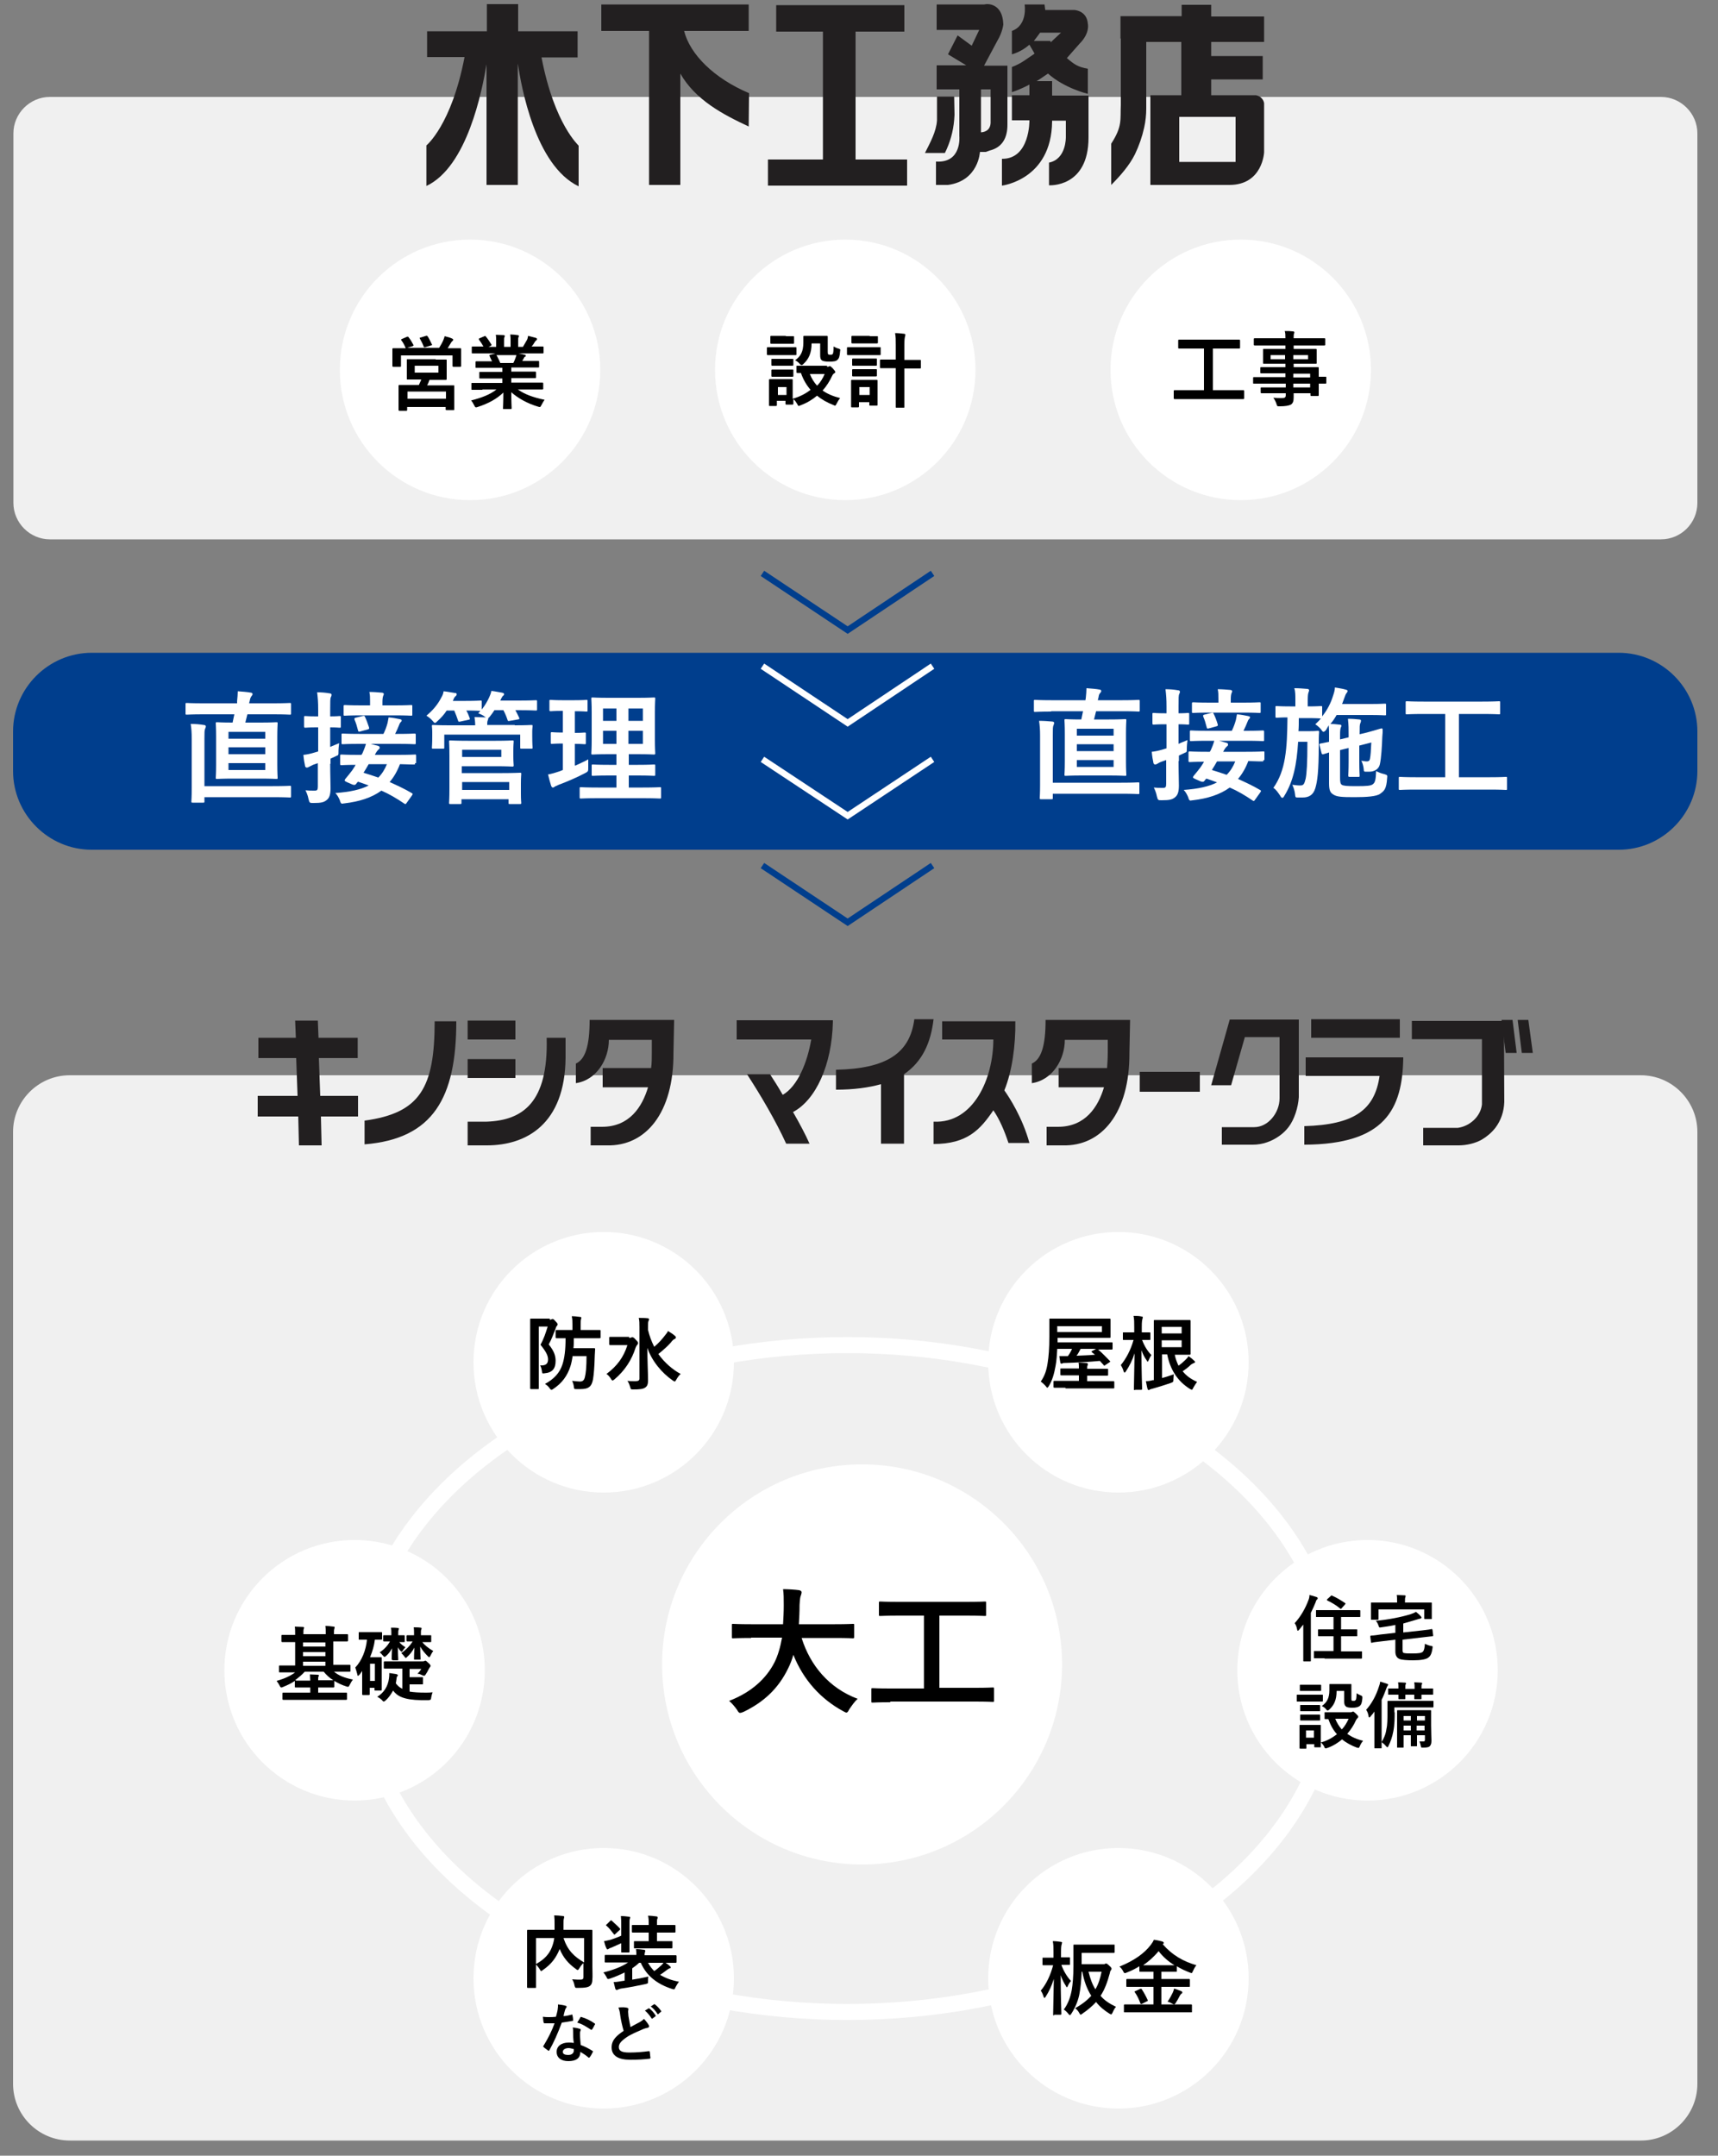 <?xml version="1.0" encoding="utf-8"?>
<!-- Generator: Adobe Illustrator 27.2.0, SVG Export Plug-In . SVG Version: 6.00 Build 0)  -->
<svg version="1.1" id="レイヤー_1" xmlns="http://www.w3.org/2000/svg" xmlns:xlink="http://www.w3.org/1999/xlink" x="0px"
	 y="0px" viewBox="0 0 500 627.1" style="enable-background:new 0 0 500 627.1;" xml:space="preserve">
<rect x="0" y="0" width="500" height="627.1" fill="#808080" stroke="none"/>
<style type="text/css">
	.st0{fill:#003E8D;}
	.st1{fill:#F0F0F0;}
	.st2{fill:#221F20;}
	.st3{fill:#FFFFFF;}
	.st4{fill:none;stroke:#FFFFFF;stroke-width:4.668;stroke-miterlimit:10;}
	.st5{fill:none;stroke:#003E8D;stroke-width:1.824;stroke-miterlimit:10;}
	.st6{fill:none;stroke:#FFFFFF;stroke-width:1.824;stroke-miterlimit:10;}
</style>
<path class="st0" d="M471.1,247.2H26.7c-12.6,0-22.9-10.3-22.9-22.9v-11.5c0-12.6,10.3-22.9,22.9-22.9h444.4
	c12.6,0,22.9,10.3,22.9,22.9v11.5C494,236.9,483.7,247.2,471.1,247.2z"/>
<path class="st1" d="M483.4,156.9H14.5c-5.8,0-10.6-4.8-10.6-10.6V38.8c0-5.8,4.8-10.6,10.6-10.6h468.9c5.8,0,10.6,4.8,10.6,10.6
	v107.5C494,152.1,489.3,156.9,483.4,156.9z"/>
<path class="st1" d="M477.6,622.7H20.3c-9.1,0-16.5-7.4-16.5-16.5V329.3c0-9.1,7.4-16.5,16.5-16.5h457.2c9.1,0,16.5,7.4,16.5,16.5
	v276.9C494,615.3,486.6,622.7,477.6,622.7z"/>
<g>
	<path class="st2" d="M199.1,9h18.8V1.3H175V9h13.9v44.8h9.1V21.3l0,0.1c4.4,7.7,12.4,11.9,19.9,15.4l0.1-9.7
		C207.8,22.8,200.8,15.8,199.1,9"/>
	<path class="st2" d="M357.8,53.8c9.7,0,10.1-9.5,10.1-9.5V30c-0.2-1.2-1.2-2.1-2.4-2.3h-13v-4.6h15v-6.8h-15v-4.1h15.4V4.8h-15.4
		V1.4h-8.6v3.3h-17.8v6.5h0.1v19.3c-0.2,4.4,0.5,6.2-2.8,11.3v12c2.7-2.7,5.3-5.7,6.9-8.9c1.2-2.5,2.1-5.1,2.7-7.8
		c0.4-1.8,0.6-3.7,0.6-5.5V12.2h10.2v15.5h-9v26.1L357.8,53.8z M359.6,47.1h-16.4l0-13.1h16.4L359.6,47.1z"/>
	<polygon class="st2" points="249,46.4 249,9.2 263.2,9.2 263.2,1.5 225.9,1.5 225.9,9.2 239.5,9.2 239.5,46.4 223.5,46.4 223.5,54 
		264,54 264,46.4 	"/>
	<path class="st2" d="M157.6,16.7h10.5V9.1h-17.3V1.2h-9.1v7.9h-17.4v7.5h10.9c-3.8,19.8-11.1,25.7-11.1,25.7v11.8
		c11.9-5.6,16.2-27.7,17.5-35.4v35.1h9.1V18.5c1,6.5,5,29.6,17.7,35.7V42.4C168.6,42.4,161.4,36.5,157.6,16.7"/>
	<path class="st2" d="M286.4,1.3h-13.8v7.4H285l-0.3,0.6l-1.9,4l-4.1-3l-2.8,5.5l5.3,3.2h-8.6V26h6.6v13.6c0,0,0.8,7.9-6.8,7.4
		l0,6.8h3.5c8.9-1.2,9.3-9.6,9.3-9.6h1.7l1.1-0.4c3.7-0.9,5.2-3.7,5.2-7.5V19.1h-6.8l3.9-7.3c1.5-2.5,1.7-4.7,1.7-4.7
		c-0.2-6.4-4.9-5.9-4.9-5.9L286.4,1.3z M285.5,38.5V26h2.8v9.3C288.4,37.6,287,38.4,285.5,38.5"/>
	<path class="st2" d="M277.7,34.9c0-0.5,0.1-1,0.1-1.5c0-0.5-0.1-5.3-0.1-5.3h-5V35c-0.2,3.3-2,6.5-3.5,9.5h5.8
		C276.5,41.5,277.4,38.3,277.7,34.9"/>
	<path class="st2" d="M310.5,16.9l3.7-4.2c3.1-3.1,2.4-5.8,2.4-5.8c-0.3-3.9-4-4-4-4l-8.4,0l-0.2-1.6h-5.8c0,0,1,6-3.7,7.7v6.8
		c0,0,2.6-0.6,5.1-2.8l1.5,2.6c-2.3,1.5-3.7,2.8-6.6,3.9v7.3c0,0,2.1-0.6,5.1-2.2v3.1h-5.1v7.3h5.1c0,0,0.2,11.3-8,11.2V54
		c0,0,14.4-1.7,14.6-18.6v-0.3h4v4.7c0,0,0.2,6.5-4.9,7.5v6.6c0,0,11.5,0.8,11.5-13.9V27.8h-10.6v-4.2h-4.5c1-0.6,2.1-1.4,3.3-2.2
		c4.8,4.3,11.6,5.9,11.6,5.9v-7.3C313.7,19.5,312.6,18.7,310.5,16.9 M305.7,11.9h-4.8c0.8-1,1.6-2.1,1.8-2.4h6.1l-3,2.8L305.7,11.9z
		"/>
</g>
<g>
	<g>
		<circle class="st3" cx="136.8" cy="107.6" r="37.9"/>
		<g>
			<path d="M118.4,98c0.3-0.1,0.4-0.1,0.5,0.1c0.6,0.7,1,1.5,1.4,2.2c0.1,0.2,0.1,0.2-0.2,0.4l-1.6,0.5h9.3c0.5-0.8,0.9-1.5,1.2-2.2
				c0.1-0.3,0.3-0.7,0.4-1.2c0.8,0.2,1.6,0.4,2.2,0.7c0.2,0.1,0.3,0.2,0.3,0.3c0,0.2-0.1,0.3-0.2,0.4c-0.2,0.1-0.3,0.3-0.5,0.6
				c-0.3,0.5-0.6,1-0.9,1.5h0.5c2.1,0,2.9,0,3.1,0c0.2,0,0.3,0,0.3,0.3c0,0.1,0,0.6,0,1.2v1c0,2.1,0,2.4,0,2.6c0,0.2,0,0.3-0.3,0.3
				h-1.9c-0.2,0-0.3,0-0.3-0.3v-3h-15v3c0,0.3,0,0.3-0.3,0.3h-1.9c-0.2,0-0.3,0-0.3-0.3c0-0.1,0-0.5,0-2.6v-0.8c0-0.8,0-1.2,0-1.4
				c0-0.2,0-0.3,0.3-0.3c0.2,0,0.9,0,3.1,0h0.5c0,0-0.1-0.1-0.1-0.2c-0.3-0.7-0.7-1.5-1.2-2.1c-0.1-0.2-0.1-0.3,0.2-0.4L118.4,98z
				 M126.8,104.6c2.1,0,2.8,0,3,0c0.2,0,0.2,0,0.2,0.3c0,0.1,0,0.5,0,1.6v2.1c0,1.1,0,1.5,0,1.6c0,0.2,0,0.3-0.2,0.3
				c-0.2,0-0.9,0-3,0H125c-0.2,0.6-0.4,1.1-0.7,1.6h4.4c2.3,0,3.1,0,3.3,0c0.2,0,0.2,0,0.2,0.3c0,0.1,0,0.7,0,1.8v1.5
				c0,2.8,0,3.3,0,3.4c0,0.2,0,0.2-0.2,0.2h-2c-0.2,0-0.3,0-0.3-0.2v-0.7h-11.2v0.8c0,0.2,0,0.3-0.2,0.3h-2c-0.2,0-0.3,0-0.3-0.3
				c0-0.1,0-0.7,0-3.5v-1.3c0-1.4,0-1.9,0-2.1c0-0.2,0-0.3,0.3-0.3c0.2,0,1,0,3.3,0h2.3c0.2-0.5,0.5-1,0.7-1.6h-1c-2.1,0-2.9,0-3,0
				c-0.2,0-0.2,0-0.2-0.3c0-0.2,0-0.5,0-1.6v-2.1c0-1.1,0-1.5,0-1.6c0-0.3,0-0.3,0.2-0.3c0.1,0,0.9,0,3,0H126.8z M118.6,116h11.2
				v-2.1h-11.2V116z M120.7,108.4h6.9v-2h-6.9V108.4z M124,97.7c0.3-0.1,0.3,0,0.5,0.2c0.4,0.6,0.8,1.5,1.2,2.3
				c0.1,0.2,0.1,0.2-0.3,0.3l-1.6,0.5c-0.3,0.1-0.4,0.1-0.5-0.2c-0.3-0.8-0.7-1.6-1.1-2.3c-0.1-0.2-0.1-0.3,0.2-0.3L124,97.7z"/>
			<path d="M140.4,113.4c-2.1,0-2.8,0-2.9,0c-0.3,0-0.3,0-0.3-0.3v-1.4c0-0.3,0-0.3,0.3-0.3c0.1,0,0.8,0,2.9,0h5.8v-1.3h-3.3
				c-2.3,0-3.1,0-3.2,0c-0.2,0-0.2,0-0.2-0.3v-1.3c0-0.3,0-0.3,0.2-0.3c0.1,0,1,0,3.2,0h3.3v-1.2h-4.4c-2.2,0-3,0-3.1,0
				c-0.3,0-0.3,0-0.3-0.2v-1.4c0-0.2,0-0.3,0.3-0.3c0.1,0,0.9,0,3.1,0h1.4c-0.3-0.6-0.5-1-0.7-1.5c-0.1-0.2-0.1-0.3,0.2-0.4l1.5-0.4
				h-3.7c-2.1,0-2.8,0-2.9,0c-0.3,0-0.3,0-0.3-0.3v-1.4c0-0.3,0-0.3,0.3-0.3c0.1,0,0.8,0,2.9,0h0.2c-0.4-0.7-0.8-1.3-1.3-2
				c-0.1-0.2-0.1-0.3,0.2-0.4l1.4-0.6c0.2-0.1,0.3-0.1,0.4,0.1c0.6,0.7,1.1,1.5,1.6,2.3c0.1,0.2,0.1,0.2-0.2,0.4l-0.6,0.3h2.2v-1.5
				c0-0.8,0-1.4-0.1-2c0.7,0,1.6,0.1,2.3,0.1c0.2,0,0.3,0.1,0.3,0.2c0,0.1,0,0.3-0.1,0.4c-0.1,0.2-0.1,0.5-0.1,1.3v1.5h1.9v-1.5
				c0-0.8,0-1.4-0.1-2.1c0.7,0,1.6,0.1,2.2,0.2c0.2,0,0.3,0.1,0.3,0.2c0,0.1,0,0.3-0.1,0.4c-0.1,0.2-0.1,0.5-0.1,1.3v1.5h1.4
				c0.4-0.7,0.7-1.2,1.1-1.9c0.2-0.3,0.3-0.7,0.4-1.3c0.8,0.2,1.6,0.4,2.3,0.6c0.2,0.1,0.3,0.2,0.3,0.3c0,0.2-0.1,0.3-0.2,0.4
				c-0.2,0.1-0.3,0.3-0.4,0.4c-0.3,0.5-0.6,1-1,1.4h0.3c2.1,0,2.8,0,2.9,0c0.2,0,0.3,0,0.3,0.3v1.4c0,0.2,0,0.3-0.3,0.3
				c-0.1,0-0.8,0-2.9,0h-4.1c0.6,0.1,1.1,0.2,1.8,0.4c0.2,0,0.3,0.1,0.3,0.3c0,0.2-0.1,0.3-0.3,0.3c-0.1,0.1-0.2,0.3-0.3,0.5
				l-0.4,0.7h1.5c2.2,0,3,0,3.1,0c0.2,0,0.3,0,0.3,0.3v1.4c0,0.2,0,0.2-0.3,0.2c-0.1,0-0.9,0-3.1,0h-4.7v1.2h3.7c2.3,0,3.1,0,3.2,0
				c0.2,0,0.3,0,0.3,0.3v1.3c0,0.2,0,0.3-0.3,0.3c-0.1,0-0.9,0-3.2,0h-3.7v1.3h6.1c2.1,0,2.8,0,2.9,0c0.2,0,0.3,0,0.3,0.3v1.4
				c0,0.2,0,0.3-0.3,0.3c-0.1,0-0.8,0-2.9,0h-4.2c2,1.4,4.4,2.3,7.8,3c-0.3,0.4-0.6,0.9-0.9,1.5c-0.2,0.4-0.3,0.6-0.5,0.6
				c-0.1,0-0.3,0-0.5-0.1c-3.1-0.9-5.9-2.5-7.8-4.2c0,2.8,0.1,4.2,0.1,4.6c0,0.2,0,0.3-0.3,0.3h-2c-0.2,0-0.2,0-0.2-0.3
				c0-0.4,0.1-1.7,0.1-4.5c-2,1.9-4.4,3.2-7.5,4.2c-0.3,0.1-0.4,0.1-0.5,0.1c-0.2,0-0.3-0.2-0.5-0.6c-0.3-0.6-0.6-1.1-0.9-1.4
				c3.1-0.8,5.5-1.7,7.4-3.2H140.4z M149.4,105.6c0.2-0.4,0.4-0.8,0.6-1.4c0.1-0.3,0.2-0.5,0.3-0.9h-5.9c0.1,0,0.1,0.1,0.2,0.2
				c0.3,0.6,0.7,1.3,1,2.1H149.4z"/>
		</g>
	</g>
	<g>
		<circle class="st3" cx="246" cy="107.6" r="37.9"/>
		<g>
			<path d="M229,101c1.8,0,2.4,0,2.5,0c0.2,0,0.3,0,0.3,0.3v1.7c0,0.3,0,0.3-0.3,0.3c-0.1,0-0.7,0-2.5,0h-3c-1.8,0-2.4,0-2.5,0
				c-0.2,0-0.3,0-0.3-0.3v-1.7c0-0.2,0-0.3,0.3-0.3c0.1,0,0.7,0,2.5,0H229z M240.7,106.7c0.3,0,0.4,0,0.5-0.1c0.1,0,0.2-0.1,0.3-0.1
				c0.2,0,0.4,0.2,0.9,0.7c0.5,0.6,0.7,0.8,0.7,1c0,0.2-0.1,0.3-0.3,0.4c-0.2,0.1-0.4,0.3-0.6,0.7c-0.7,1.5-1.6,3-2.8,4.3
				c1.4,1,3.1,1.7,5.1,2.2c-0.4,0.5-0.7,1-1,1.6c-0.2,0.4-0.3,0.6-0.5,0.6c-0.1,0-0.3-0.1-0.5-0.2c-1.8-0.7-3.4-1.6-4.7-2.7
				c-1.3,1.1-2.9,2.1-4.8,2.8c-0.3,0.1-0.4,0.2-0.5,0.2c-0.2,0-0.3-0.2-0.5-0.6c-0.3-0.5-0.6-1-1.1-1.4c0,0.9,0,1.2,0,1.3
				c0,0.2,0,0.3-0.3,0.3h-1.7c-0.2,0-0.3,0-0.3-0.3v-0.8h-2.5v1.2c0,0.2,0,0.3-0.3,0.3h-1.7c-0.3,0-0.3,0-0.3-0.3c0-0.2,0-0.7,0-3.5
				v-1.5c0-1.5,0-2,0-2.2c0-0.2,0-0.3,0.3-0.3c0.1,0,0.6,0,2.1,0h2.1c1.5,0,2,0,2.1,0c0.2,0,0.3,0,0.3,0.3c0,0.1,0,0.7,0,1.8v3.6
				c2.1-0.6,3.8-1.5,5.2-2.6c-1.2-1.4-2.1-2.9-2.8-4.9c-0.7,0-1,0-1,0c-0.2,0-0.3,0-0.3-0.3v-1.6c0-0.2,0-0.2,0.3-0.2
				c0.1,0,0.8,0,2.8,0H240.7z M228.7,97.8c1.5,0,2,0,2.1,0c0.3,0,0.3,0,0.3,0.3v1.6c0,0.2,0,0.3-0.3,0.3c-0.1,0-0.6,0-2.1,0h-2.1
				c-1.5,0-2,0-2.1,0c-0.2,0-0.3,0-0.3-0.3V98c0-0.2,0-0.3,0.3-0.3c0.1,0,0.6,0,2.1,0H228.7z M228.6,104.4c1.4,0,1.8,0,2,0
				c0.3,0,0.3,0,0.3,0.2v1.5c0,0.2,0,0.3-0.3,0.3c-0.1,0-0.5,0-2,0h-1.8c-1.4,0-1.8,0-2,0c-0.2,0-0.3,0-0.3-0.3v-1.5
				c0-0.2,0-0.2,0.3-0.2c0.1,0,0.6,0,2,0H228.6z M228.6,107.5c1.4,0,1.8,0,2,0c0.3,0,0.3,0,0.3,0.3v1.5c0,0.2,0,0.3-0.3,0.3
				c-0.1,0-0.5,0-2,0h-1.8c-1.4,0-1.8,0-2,0c-0.2,0-0.3,0-0.3-0.3v-1.5c0-0.2,0-0.3,0.3-0.3c0.1,0,0.6,0,2,0H228.6z M226.4,112.6
				v2.3h2.5v-2.3H226.4z M236.2,99.9c0,2.9-0.9,4.6-2.3,5.9c-0.3,0.3-0.4,0.4-0.6,0.4s-0.3-0.1-0.6-0.4c-0.3-0.4-0.9-0.8-1.3-1
				c1.6-1.1,2.4-2.5,2.4-5.1c0-1,0-1.6,0-1.7c0-0.2,0-0.3,0.3-0.3c0.1,0,0.6,0,2.1,0h2.3c1.5,0,2,0,2.1,0c0.2,0,0.3,0,0.3,0.3
				c0,0.1,0,0.7,0,1.9v2.4c0,0.4,0,0.7,0.2,0.8c0.1,0.1,0.3,0.1,0.7,0.1c0.3,0,0.5-0.1,0.6-0.3c0.1-0.2,0.2-0.8,0.2-2.1
				c0.4,0.2,0.9,0.5,1.4,0.6c0.6,0.2,0.6,0.2,0.5,0.8c-0.1,1.4-0.3,2.1-0.8,2.5c-0.4,0.4-1.1,0.5-2.4,0.5c-1,0-1.6-0.1-2-0.3
				c-0.5-0.3-0.6-0.8-0.6-1.6v-3.4H236.2z M235.7,108.8c0.5,1.3,1.2,2.4,2.1,3.4c1-1,1.7-2.2,2.2-3.4H235.7z"/>
			<path d="M253.6,101c1.8,0,2.4,0,2.5,0c0.2,0,0.2,0,0.2,0.3v1.7c0,0.3,0,0.3-0.2,0.3c-0.1,0-0.7,0-2.5,0h-4.3c-1.8,0-2.4,0-2.5,0
				c-0.2,0-0.3,0-0.3-0.3v-1.7c0-0.2,0-0.3,0.3-0.3c0.1,0,0.7,0,2.5,0H253.6z M255.4,114.3c0,2.7,0,3.2,0,3.4c0,0.2,0,0.3-0.3,0.3
				h-1.8c-0.2,0-0.3,0-0.3-0.3v-0.7h-3v1.2c0,0.2,0,0.3-0.3,0.3H248c-0.3,0-0.3,0-0.3-0.3c0-0.1,0-0.7,0-3.5V113c0-1.5,0-2,0-2.2
				c0-0.2,0-0.3,0.3-0.3c0.1,0,0.6,0,2.1,0h2.9c1.5,0,2,0,2.1,0c0.2,0,0.3,0,0.3,0.3c0,0.1,0,0.7,0,1.8V114.3z M253.1,97.8
				c1.5,0,2,0,2.1,0c0.3,0,0.3,0,0.3,0.3v1.5c0,0.2,0,0.3-0.3,0.3c-0.1,0-0.6,0-2.1,0h-2.9c-1.5,0-2,0-2.1,0c-0.2,0-0.3,0-0.3-0.3
				V98c0-0.2,0-0.3,0.3-0.3c0.1,0,0.6,0,2.1,0H253.1z M252.9,104.3c1.4,0,1.8,0,2,0c0.3,0,0.3,0,0.3,0.3v1.5c0,0.2,0,0.3-0.3,0.3
				c-0.1,0-0.6,0-2,0h-2.6c-1.4,0-1.8,0-2,0c-0.2,0-0.3,0-0.3-0.3v-1.5c0-0.2,0-0.3,0.3-0.3c0.1,0,0.6,0,2,0H252.9z M252.9,107.4
				c1.4,0,1.8,0,2,0c0.3,0,0.3,0,0.3,0.3v1.5c0,0.2,0,0.3-0.3,0.3c-0.1,0-0.6,0-2,0h-2.6c-1.4,0-1.8,0-2,0c-0.2,0-0.3,0-0.3-0.3
				v-1.5c0-0.2,0-0.3,0.3-0.3c0.1,0,0.6,0,2,0H252.9z M250.1,112.6v2.3h3v-2.3H250.1z M260.7,100.4c0-1.7,0-2.4-0.2-3.5
				c0.9,0,1.8,0.1,2.6,0.2c0.2,0,0.4,0.1,0.4,0.3c0,0.2-0.1,0.3-0.1,0.5c-0.1,0.3-0.2,0.9-0.2,2.6v4.2h1.5c2.1,0,2.8,0,3,0
				c0.3,0,0.3,0,0.3,0.3v1.9c0,0.2,0,0.3-0.3,0.3c-0.1,0-0.8,0-3,0h-1.5v7c0,2.6,0,4,0,4.1c0,0.3,0,0.3-0.2,0.3h-2.1
				c-0.2,0-0.2,0-0.2-0.3c0-0.1,0-1.4,0-4.1v-7.1h-1.3c-2.1,0-2.8,0-3,0c-0.3,0-0.3,0-0.3-0.3v-1.9c0-0.3,0-0.3,0.3-0.3
				c0.1,0,0.9,0,3,0h1.3V100.4z"/>
		</g>
	</g>
	<g>
		<circle class="st3" cx="361.1" cy="107.6" r="37.9"/>
		<g>
			<path d="M344.8,116.1c-2.1,0-2.8,0-2.9,0c-0.2,0-0.3,0-0.3-0.3v-2c0-0.2,0-0.3,0.3-0.3c0.1,0,0.9,0,2.9,0h5.6v-12.1h-4.1
				c-2.3,0-3,0-3.1,0c-0.2,0-0.3,0-0.3-0.3v-2c0-0.2,0-0.3,0.3-0.3c0.1,0,0.9,0,3.1,0h11.2c2.2,0,3,0,3.1,0c0.2,0,0.3,0,0.3,0.3v2
				c0,0.2,0,0.3-0.3,0.3c-0.1,0-0.9,0-3.1,0H353v12.1h5.9c2.1,0,2.8,0,2.9,0c0.2,0,0.3,0,0.3,0.3v2c0,0.2,0,0.3-0.3,0.3
				c-0.1,0-0.9,0-2.9,0H344.8z"/>
			<path d="M367.8,111.6c-2,0-2.7,0-2.9,0c-0.2,0-0.2,0-0.2-0.3V110c0-0.2,0-0.3,0.2-0.3c0.1,0,0.8,0,2.9,0h6.3v-1.1h-3.8
				c-2.3,0-3,0-3.2,0c-0.2,0-0.3,0-0.3-0.2v-1.3c0-0.2,0-0.3,0.3-0.3c0.1,0,0.9,0,3.2,0h3.8v-1h-3c-2.3,0-3.1,0-3.2,0
				c-0.3,0-0.3,0-0.3-0.3c0-0.1,0-0.4,0-1.2v-1.3c0-0.8,0-1.1,0-1.2c0-0.3,0-0.3,0.3-0.3c0.1,0,1,0,3.2,0h3v-1h-5.9
				c-2.1,0-2.8,0-3,0c-0.2,0-0.3,0-0.3-0.3v-1.5c0-0.2,0-0.3,0.3-0.3c0.1,0,0.9,0,3,0h5.9c0-0.9,0-1.5-0.2-2.1c0.9,0,1.6,0,2.4,0.1
				c0.2,0,0.4,0.1,0.4,0.3c0,0.2-0.1,0.3-0.1,0.4c-0.1,0.3-0.1,0.5-0.1,1.3h5.9c2.1,0,2.8,0,3,0c0.2,0,0.3,0,0.3,0.3v1.5
				c0,0.2,0,0.3-0.3,0.3c-0.1,0-0.9,0-3,0h-5.9v1h3.1c2.3,0,3.1,0,3.3,0c0.2,0,0.3,0,0.3,0.3c0,0.1,0,0.4,0,1.2v1.3
				c0,0.8,0,1.1,0,1.2c0,0.3,0,0.3-0.3,0.3c-0.2,0-1,0-3.3,0h-3.1v1h3.8c2.3,0,3.1,0,3.2,0c0.2,0,0.3,0,0.3,0.3c0,0.1,0,0.7,0,2v0.5
				c1.4,0,1.9,0,2,0c0.2,0,0.2,0,0.2,0.3v1.4c0,0.2,0,0.3-0.2,0.3c-0.1,0-0.7,0-2,0v1.2c0,1.4,0,2,0,2.1c0,0.2,0,0.3-0.3,0.3h-1.8
				c-0.2,0-0.3,0-0.3-0.3v-0.5h-4.9c0,0.4,0,0.8,0,1.2c0,1.1-0.2,1.7-0.8,2.1c-0.6,0.3-1.6,0.5-3.3,0.5c-0.7,0-0.7,0-0.9-0.7
				c-0.2-0.6-0.5-1.2-0.9-1.8c0.9,0.1,1.5,0.1,2.4,0.1c1,0,1.2-0.2,1.2-0.9v-0.5h-3.8c-2.3,0-3.1,0-3.2,0c-0.2,0-0.3,0-0.3-0.3V113
				c0-0.3,0-0.3,0.3-0.3c0.1,0,0.9,0,3.2,0h3.8v-1.1H367.8z M374,104.5v-1.2h-4.2v1.2H374z M380.7,103.3h-4.3v1.2h4.3V103.3z
				 M376.4,108.7v1.1h4.9v-1.1H376.4z M381.3,112.7v-1.1h-4.9v1.1H381.3z"/>
		</g>
	</g>
</g>
<g>
	<polygon class="st2" points="104.2,318.8 93.2,318.8 92.8,307.8 104.1,307.8 104.1,301.9 92.7,301.9 92.5,296.9 85.9,296.9 
		86.1,301.9 75.2,301.9 75.2,307.8 86.2,307.8 86.6,318.8 75,318.8 75,324.8 86.8,324.8 87,333.2 93.6,333.2 93.4,324.8 
		104.2,324.8 	"/>
	<rect x="136.1" y="308.1" class="st2" width="13.9" height="5.5"/>
	<rect x="136.1" y="296.9" class="st2" width="13.9" height="5.5"/>
	<path class="st2" d="M136.1,326.3v6.9h5.6c11.5,0,22.7-6.2,22.9-25.4v-5.9h-5.5c0.5,18.9-7,24-17.4,24.4H136.1z"/>
	<path class="st2" d="M126.5,297.1h6.3c0,22.2-6.7,34.2-26.7,35.8v-6.9C122.3,323.8,126.5,316.4,126.5,297.1"/>
	<path class="st2" d="M171.6,296.8c0,7.5-1.3,11.4-4,12.6v5.7c6.1-0.9,9.6-7,9.6-12.6h12.5v3.6c0,1.6,0,3.2-0.2,4.6h-14.1v5.6h13.2
		c-1.7,5.7-5.4,11.5-13.4,11.5h-3.3v5.4h4.7c11.3,0.3,19.5-9.4,19.4-26.9l0.2-9.6H171.6z"/>
	<path class="st2" d="M304.3,296.8c0,7.5-1.3,11.4-4,12.6v5.7c6.1-0.9,9.6-7,9.6-12.6h12.5v3.6c0,1.6-0.1,3.2-0.2,4.6h-14.1v5.6
		h13.2c-1.7,5.7-5.4,11.5-13.4,11.5h-3.3v5.4h4.7c11.3,0.3,19.5-9.4,19.4-26.9l0.2-9.6H304.3z"/>
	<rect x="381.6" y="296.5" class="st2" width="25.8" height="5.4"/>
	<path class="st2" d="M408.4,307.6L408.4,307.6l-28.4,0v5.4h21.5c-1.4,9.9-7.4,14.2-21.9,14.6v5.4
		C403,332.9,408.2,322.8,408.4,307.6L408.4,307.6z"/>
	<path class="st2" d="M271.7,296.5l-5.6,0c-1.3,10-8.2,14.4-22.8,14.7v5.8c5.2,0,9.5-0.6,13.1-1.6v17.3h6.7v-20.2
		C268.5,308.8,270.9,303.3,271.7,296.5"/>
	<path class="st2" d="M299.6,332.5c-2-7.3-5.8-13.2-7.3-15.3c2.3-5.6,3.3-13.3,3.2-20.1h-21.3v5.3h14.9c0,11.2-5.7,24.5-17.4,23.9
		v6.5c9.8,0,13.6-4.2,17.4-9.8c1.8,2.6,3.2,5.9,4.4,9.5H299.6z"/>
	<path class="st2" d="M437.7,297h-26.8v5.3h20.4v19c-0.4,3.5-3.5,6.3-7,6.8h-10.1v5.1h10.3c2.3,0,4.9-0.6,6.8-1.7
		c1.5-0.9,2.8-2,3.9-3.4c1.6-2.1,2.5-4.7,2.6-7.5L437.7,297z"/>
	<polygon class="st2" points="441.4,306.3 440.2,296.7 437,296.7 438.2,306.3 	"/>
	<polygon class="st2" points="446.1,306.3 444.8,296.7 441.7,296.7 442.9,306.3 	"/>
	<path class="st2" d="M230.8,323.5c1.9,3.3,3.6,6.5,4.8,9.2h-6.8c-3-6.6-7.6-14.4-11.4-20.2h6.7c1.1,1.7,2.4,3.7,3.7,6
		c4.4-2.5,7.2-9.6,8.3-16.1h-21.7v-5.6h28v0.5C242.1,309.9,237.4,320,230.8,323.5"/>
	<rect x="331.7" y="311.8" class="st2" width="17.5" height="5.8"/>
	<path class="st2" d="M378,298.4v-1.8l-2.4,0h-17.7l-5.4,19.1h5.8l4-14h10.1v17.8c0,4.2-3.3,8.4-7.4,8.4h-9.4v5.1h9
		c2.9,0,5.6-1,7.8-2.6c1-0.7,1.9-1.6,2.6-2.5c1.7-2.2,2.8-5.7,3-8.7v-13.8"/>
</g>
<g>
	<ellipse class="st4" cx="246.6" cy="488.3" rx="141.5" ry="97"/>
	<g>
		<circle class="st3" cx="175.7" cy="396.3" r="37.9"/>
		<circle class="st3" cx="103.2" cy="485.9" r="37.9"/>
		<circle class="st3" cx="175.7" cy="575.5" r="37.9"/>
		<circle class="st3" cx="325.5" cy="396.3" r="37.9"/>
		<circle class="st3" cx="398" cy="485.9" r="37.9"/>
		<circle class="st3" cx="325.5" cy="575.5" r="37.9"/>
		<circle class="st3" cx="250.9" cy="484.2" r="58.2"/>
		<g>
			<g>
				<path d="M84.3,486.5c-2.1,0-2.8,0-2.9,0c-0.2,0-0.2,0-0.2-0.3v-1.4c0-0.2,0-0.3,0.2-0.3c0.1,0,0.8,0,2.9,0h1.6v-6.8h-0.6
					c-2.2,0-2.9,0-3.1,0c-0.2,0-0.3,0-0.3-0.3v-1.5c0-0.2,0-0.3,0.3-0.3c0.1,0,0.9,0,3.1,0h0.6c0-1.1,0-1.7-0.1-2.4
					c0.8,0,1.6,0.1,2.4,0.1c0.2,0,0.3,0.1,0.3,0.2c0,0.2-0.1,0.3-0.1,0.4c-0.1,0.2-0.1,0.6-0.1,1.5h6.5c0-1.1,0-1.7-0.1-2.4
					c0.8,0,1.6,0.1,2.4,0.2c0.2,0,0.3,0.1,0.3,0.2c0,0.2-0.1,0.3-0.1,0.5c-0.1,0.2-0.1,0.6-0.1,1.5h0.7c2.2,0,2.9,0,3.1,0
					c0.2,0,0.3,0,0.3,0.3v1.5c0,0.2,0,0.3-0.3,0.3c-0.2,0-0.9,0-3.1,0H97v6.8h1.8c2.1,0,2.8,0,2.9,0c0.2,0,0.3,0,0.3,0.3v1.4
					c0,0.3,0,0.3-0.3,0.3c-0.1,0-0.8,0-2.9,0h-1.6c1.3,1.1,3,1.8,5.5,2.3c-0.3,0.4-0.6,0.9-0.9,1.5c-0.2,0.4-0.3,0.6-0.5,0.6
					c-0.1,0-0.3,0-0.5-0.1c-1.3-0.4-2.5-1-3.5-1.6c0,0,0,0.1,0,0.2v1.4c0,0.2,0,0.3-0.3,0.3c-0.1,0-0.9,0-2.9,0h-1.5v1.5h4.9
					c2.2,0,3,0,3.2,0c0.2,0,0.3,0,0.3,0.3v1.5c0,0.2,0,0.3-0.3,0.3c-0.2,0-0.9,0-3.2,0H85.6c-2.2,0-3,0-3.1,0c-0.2,0-0.3,0-0.3-0.3
					v-1.5c0-0.2,0-0.3,0.3-0.3c0.1,0,0.9,0,3.1,0h4.7v-1.5H89c-2.1,0-2.8,0-2.9,0c-0.3,0-0.3,0-0.3-0.3V489c-1,0.7-2.1,1.2-3.3,1.7
					c-0.3,0.1-0.4,0.2-0.6,0.2c-0.2,0-0.3-0.1-0.5-0.5c-0.3-0.6-0.6-1-0.9-1.4c2.4-0.7,4.1-1.5,5.4-2.5H84.3z M86.1,488.9
					c0.1,0,0.8,0,2.9,0h1.3c0-0.8-0.1-1.3-0.1-1.8c0.9,0,1.6,0.1,2.3,0.1c0.2,0,0.3,0.1,0.3,0.2c0,0.1,0,0.2-0.1,0.3
					c-0.1,0.2-0.1,0.5-0.1,1.1H94c2.1,0,2.8,0,2.9,0h0.1c-1.1-0.7-2-1.5-2.8-2.5h-5.5c-0.8,0.9-1.8,1.7-2.8,2.5H86.1z M94.7,479
					v-1.2h-6.5v1.2H94.7z M94.7,481.8v-1.2h-6.5v1.2H94.7z M94.7,484.6v-1.2h-6.5v1.2H94.7z"/>
				<path d="M106.8,477c-1.5,0-2,0-2.2,0c-0.2,0-0.2,0-0.2-0.3v-1.6c0-0.3,0-0.3,0.2-0.3c0.2,0,0.7,0,2.2,0h1.9c1.6,0,2.1,0,2.2,0
					c0.2,0,0.3,0,0.3,0.3v1.6c0,0.2,0,0.3-0.3,0.3c-0.1,0-0.6,0-1.8,0c-0.2,1.7-0.7,3.4-1.4,5.1h1.6c0.9,0,1.3,0,1.5,0
					c0.3,0,0.3,0,0.3,0.3c0,0.2,0,0.8,0,3.1v2.1c0,3.1,0,3.7,0,3.9c0,0.2,0,0.3-0.3,0.3h-1.5c-0.3,0-0.3,0-0.3-0.3v-0.5h-1.4v1.8
					c0,0.2,0,0.3-0.3,0.3h-1.6c-0.2,0-0.3,0-0.3-0.3c0-0.1,0-0.8,0-4.1v-2.6c-0.3,0.4-0.5,0.8-0.8,1.1c-0.2,0.2-0.3,0.3-0.4,0.3
					c-0.1,0-0.2-0.1-0.2-0.4c-0.2-0.8-0.4-1.4-0.6-2C105.3,483.1,106.5,480.1,106.8,477L106.8,477z M107.7,484v5h1.4v-5H107.7z
					 M123,483.3c0.2,0,0.4,0,0.5-0.1c0.1,0,0.2-0.1,0.3-0.1c0.1,0,0.3,0.1,0.8,0.6c0.5,0.4,0.7,0.7,0.7,0.9c0,0.1,0,0.2-0.1,0.3
					c-0.2,0.2-0.3,0.5-0.5,0.8c-0.2,0.4-0.4,0.8-0.8,1.4c-0.2,0.3-0.3,0.4-0.5,0.4c-0.1,0-0.3-0.1-0.6-0.2c-0.4-0.2-0.8-0.4-1.3-0.4
					c0.6-0.6,0.9-1,1.1-1.4h-3.4v2.4h1.9c1.3,0,1.7,0,1.8,0c0.2,0,0.2,0,0.2,0.3v1.5c0,0.3,0,0.3-0.2,0.3c-0.1,0-0.5,0-1.8,0h-1.9
					v2.1c1.2,0.2,2.7,0.3,4.7,0.3c0.7,0,1.3,0,2-0.1c-0.2,0.5-0.3,1-0.4,1.5c-0.1,0.7-0.1,0.7-0.8,0.8c-0.7,0-1.4,0-2.1,0
					c-5.2-0.1-7-1.2-8.2-2.8c-0.6,1.1-1.3,2.1-2.2,2.9c-0.3,0.2-0.4,0.3-0.5,0.3c-0.1,0-0.3-0.1-0.5-0.4c-0.4-0.4-1-0.8-1.4-1
					c2-1.2,3.1-3.1,3.4-5.3c0.1-0.6,0.1-1,0.1-1.6c0.7,0.1,1.4,0.2,2,0.3c0.3,0.1,0.5,0.2,0.5,0.3c0,0.1-0.1,0.3-0.2,0.4
					s-0.2,0.4-0.2,0.7c-0.1,0.5-0.1,0.9-0.2,1.3c0.5,0.7,1.1,1.2,1.9,1.6v-5.9h-1.9c-2.2,0-3,0-3.2,0c-0.2,0-0.3,0-0.3-0.2v-1.6
					c0-0.2,0-0.3,0.3-0.3c0.2,0,0.9,0,3.2,0H123z M114.3,482.9c-0.3,0-0.3,0-0.3-0.3c0-0.3,0-1.4,0.1-3.1c-0.5,0.9-1,1.6-1.7,2.2
					c-0.2,0.2-0.4,0.3-0.5,0.3c-0.1,0-0.2-0.1-0.4-0.3c-0.3-0.4-0.7-0.8-1-1c1.2-0.8,2.3-1.9,3-3.2c-1.2,0-1.6,0-1.7,0
					c-0.2,0-0.3,0-0.3-0.3V476c0-0.2,0-0.3,0.3-0.3c0.1,0,0.6,0,1.7,0h0.4v-0.4c0-0.8,0-1.2-0.1-1.8c0.7,0,1.4,0,2,0.1
					c0.2,0,0.3,0.1,0.3,0.2c0,0.1-0.1,0.3-0.1,0.4c-0.1,0.2-0.1,0.4-0.1,1.1v0.4c1.1,0,1.4,0,1.6,0c0.2,0,0.3,0,0.3,0.3v1.4
					c0,0.3,0,0.3-0.3,0.3c-0.1,0-0.4,0-1.3,0c0.5,0.6,1,1,1.8,1.5c-0.4,0.4-0.6,0.7-0.8,1c-0.1,0.2-0.2,0.3-0.3,0.3
					c-0.1,0-0.2-0.1-0.4-0.3c-0.3-0.3-0.5-0.6-0.7-1c0,2,0.1,3.2,0.1,3.5c0,0.3,0,0.3-0.3,0.3H114.3z M122.8,477.6
					c0.8,1,1.9,1.9,3.3,2.7c-0.3,0.3-0.7,1.1-0.9,1.5c-0.1,0.2-0.2,0.3-0.3,0.3c-0.1,0-0.2-0.1-0.4-0.3c-0.7-0.7-1.6-1.7-2.2-2.8
					c0,1.9,0.1,3.1,0.1,3.5c0,0.3,0,0.3-0.3,0.3h-1.4c-0.2,0-0.2,0-0.2-0.3c0-0.3,0-1.5,0.1-3.2c-0.6,1.1-1.3,2-2.1,2.7
					c-0.2,0.2-0.3,0.3-0.4,0.3c-0.1,0-0.2-0.1-0.4-0.4c-0.3-0.4-0.6-0.7-0.9-1c1.3-0.9,2.5-2.1,3.3-3.4c-1,0-1.4,0-1.5,0
					c-0.2,0-0.3,0-0.3-0.3V476c0-0.2,0-0.3,0.3-0.3c0.1,0,0.6,0,1.9,0v-0.4c0-0.7,0-1.3-0.1-1.9c0.7,0,1.4,0,2,0.1
					c0.2,0,0.3,0.1,0.3,0.2c0,0.2-0.1,0.3-0.1,0.4c-0.1,0.2-0.1,0.4-0.1,1.2v0.4h0.6c1.6,0,2.1,0,2.2,0c0.2,0,0.2,0,0.2,0.3v1.4
					c0,0.3,0,0.3-0.2,0.3c-0.1,0-0.6,0-2.2,0H122.8z"/>
			</g>
		</g>
		<g>
			<g>
				<path d="M160,383.9c0.2,0,0.4,0,0.5-0.1c0.1,0,0.2-0.1,0.3-0.1c0.2,0,0.4,0.1,0.9,0.7c0.5,0.5,0.6,0.7,0.6,0.9
					c0,0.1-0.1,0.3-0.2,0.4c-0.2,0.2-0.3,0.4-0.4,0.8c-0.7,1.7-1.1,3-2,4.6c1.7,2.1,2,3.5,2,4.8c0,2.2-0.9,3.4-3.2,3.6
					c-0.7,0.1-0.7,0.1-0.8-0.7c-0.1-0.7-0.3-1.3-0.5-1.6c1.4,0.1,2.3-0.3,2.3-1.7c0-1.1-0.5-2.2-2.2-4.3c1-1.8,1.5-3.4,2.1-5.3h-2.6
					v13.1c0,3.2,0,4.8,0,4.9c0,0.2,0,0.2-0.3,0.2h-1.9c-0.2,0-0.3,0-0.3-0.2c0-0.2,0-1.7,0-4.9v-10.1c0-3.2,0-4.8,0-5
					c0-0.3,0-0.3,0.3-0.3c0.2,0,0.8,0,2,0H160z M166.7,394.3c-0.2,1.2-0.4,2.3-0.7,3.2c-0.9,2.8-2.5,4.9-4.9,6.5
					c-0.3,0.2-0.4,0.3-0.6,0.3c-0.2,0-0.3-0.1-0.5-0.4c-0.4-0.6-0.9-1-1.4-1.3c2.6-1.4,4.3-3.2,5.1-5.7c0.6-1.9,0.9-4.2,0.9-7.6
					c-1.8,0-2.5,0-2.6,0c-0.2,0-0.3,0-0.3-0.3v-1.8c0-0.2,0-0.3,0.3-0.3c0.1,0,0.9,0,2.9,0h1.7v-1.5c0-1,0-1.6-0.2-2.5
					c0.9,0,1.6,0.1,2.4,0.2c0.2,0,0.4,0.1,0.4,0.2c0,0.2-0.1,0.3-0.1,0.5c-0.1,0.3-0.1,0.6-0.1,1.6v1.5h2.4c2.2,0,3,0,3.1,0
					c0.2,0,0.3,0,0.3,0.3v1.8c0,0.2,0,0.3-0.3,0.3c-0.1,0-0.9,0-3.1,0H167c0,1,0,2-0.1,2.9h3.8c1.6,0,2.1,0,2.2,0
					c0.3,0,0.3,0.1,0.3,0.3c0,0.6-0.1,1.2-0.1,1.8c-0.1,3.7-0.3,5.6-0.5,6.9c-0.4,2.2-1.3,2.9-3.7,2.9c-0.4,0-0.8,0-1.2,0
					c-0.6,0-0.6,0-0.7-0.8c-0.1-0.7-0.3-1.2-0.5-1.6c1,0.1,1.7,0.2,2.3,0.2c0.8,0,1.2-0.4,1.4-1.2c0.3-1.1,0.5-3,0.5-6.2H166.7z"/>
				<path d="M183.1,389.2c0.3,0,0.4,0,0.6-0.1c0.1,0,0.2-0.1,0.3-0.1c0.2,0,0.5,0.1,1,0.7c0.6,0.6,0.7,0.8,0.7,1
					c0,0.2-0.1,0.3-0.2,0.5c-0.2,0.2-0.3,0.3-0.5,0.8c-1.1,3.5-3.1,6.7-6.2,9.3c-0.3,0.2-0.4,0.3-0.5,0.3c-0.1,0-0.3-0.1-0.5-0.5
					c-0.4-0.6-0.8-1.1-1.3-1.4c3.1-2.3,5-4.9,6.1-8.4H180c-1.7,0-2.3,0-2.4,0c-0.2,0-0.3,0-0.3-0.3v-1.8c0-0.2,0-0.3,0.3-0.3
					c0.1,0,0.7,0,2.4,0H183.1z M188.6,386.9c0.4,1.7,1,3.3,1.8,4.9c1.3-1.1,2.2-2.1,3.2-3.4c0.3-0.4,0.6-0.7,0.8-1.2
					c0.8,0.5,1.5,0.9,2,1.4c0.3,0.2,0.3,0.3,0.3,0.5c0,0.2-0.1,0.3-0.3,0.4c-0.3,0.1-0.7,0.4-1.2,1.1c-0.9,1-2.1,2.1-3.6,3.3
					c1.8,2.5,4.1,4.5,6.5,5.8c-0.5,0.4-0.9,1-1.3,1.7c-0.2,0.3-0.3,0.5-0.4,0.5c-0.1,0-0.3-0.1-0.6-0.3c-3.2-2.2-6.1-5.7-7.4-9.5
					c0,3.4,0.2,7.3,0.2,9.5c0,1-0.2,1.7-0.9,2.1c-0.6,0.4-1.6,0.5-3.4,0.5c-0.7,0-0.7,0-0.9-0.7c-0.2-0.7-0.5-1.4-0.8-1.8
					c0.7,0.1,1.5,0.1,2.3,0.1c0.8,0,1.2-0.2,1.2-0.7v-15c0-1.2,0-1.9-0.2-2.7c0.8,0,1.8,0,2.6,0.1c0.2,0,0.4,0.1,0.4,0.3
					c0,0.2-0.1,0.4-0.2,0.6c-0.1,0.3-0.1,0.8-0.1,1.6V386.9z"/>
			</g>
		</g>
		<g>
			<g>
				<path d="M320.1,395.9c-3.3,0.3-6.7,0.5-10.1,0.6c-0.4,0-0.6,0-0.7,0.1c-0.1,0-0.2,0.1-0.4,0.1c-0.1,0-0.3-0.1-0.3-0.3
					c-0.1-0.5-0.2-1.2-0.3-1.9c0.9,0,1.7,0,2.5,0c0.5-0.7,0.9-1.4,1.2-2.1h-4.3c-0.1,1.7-0.2,3.5-0.5,5c-0.4,2.2-0.9,4.1-2,5.9
					c-0.2,0.3-0.3,0.4-0.4,0.4c-0.1,0-0.2-0.1-0.4-0.4c-0.5-0.6-1.1-1.1-1.5-1.4c1.2-1.7,1.7-3.4,2-5.4c0.3-1.9,0.5-4.3,0.5-7.7
					c0-3.3,0-4.8,0-4.9c0-0.3,0-0.3,0.2-0.3c0.1,0,1,0,3.2,0h10.9c2.3,0,3.1,0,3.2,0c0.2,0,0.3,0,0.3,0.3c0,0.1,0,0.5,0,1.6v1.8
					c0,1,0,1.4,0,1.6c0,0.2,0,0.3-0.3,0.3c-0.1,0-1,0-3.2,0h-11.9v1.3h12.5c2.3,0,3.1,0,3.2,0c0.3,0,0.3,0,0.3,0.3v1.5
					c0,0.2,0,0.3-0.3,0.3c-0.1,0-0.9,0-3.2,0h-0.7c1.3,1.1,2.2,2.1,3.4,3.3c0.2,0.2,0.1,0.3-0.1,0.4l-1.2,0.8
					c-0.2,0.1-0.2,0.2-0.3,0.2c-0.1,0-0.1,0-0.2-0.2L320.1,395.9z M310.1,403.7c-2.3,0-3,0-3.2,0c-0.2,0-0.3,0-0.3-0.3V402
					c0-0.2,0-0.3,0.3-0.3c0.1,0,0.9,0,3.2,0h3.9v-1.6h-1.9c-2.2,0-3,0-3.2,0c-0.2,0-0.3,0-0.3-0.3v-1.4c0-0.3,0-0.3,0.3-0.3
					c0.1,0,0.9,0,3.2,0h1.9v0c0-0.7,0-1.2-0.1-1.7c0.7,0,1.4,0.1,2.2,0.1c0.3,0,0.5,0.1,0.5,0.3c0,0.2,0,0.3-0.1,0.5
					c-0.1,0.2-0.1,0.4-0.1,0.8v0.1h2.7c2.2,0,3,0,3.1,0c0.3,0,0.3,0,0.3,0.3v1.4c0,0.2,0,0.3-0.3,0.3c-0.1,0-0.9,0-3.1,0h-2.7v1.6
					h4.4c2.3,0,3.1,0,3.2,0c0.2,0,0.3,0,0.3,0.3v1.5c0,0.3,0,0.3-0.3,0.3c-0.1,0-0.9,0-3.2,0H310.1z M320.7,385.8h-13v1.7h13V385.8z
					 M317.8,393.4c-0.2-0.2-0.2-0.2,0.1-0.4l1.1-0.6h-4.5c-0.4,0.7-0.7,1.4-1.2,2c1.7-0.1,3.5-0.1,5.4-0.3L317.8,393.4z"/>
				<path d="M330.3,404.4c-0.2,0-0.3,0-0.3-0.3c0-0.4,0.1-4.9,0.2-10.4c-0.6,1.9-1.5,3.7-2.5,5.2c-0.1,0.2-0.3,0.4-0.4,0.4
					c-0.1,0-0.2-0.1-0.3-0.4c-0.2-0.7-0.5-1.3-0.8-1.8c1.5-1.8,2.9-4.4,3.7-7.3h-0.5c-1.7,0-2.2,0-2.4,0c-0.2,0-0.2,0-0.2-0.3v-1.7
					c0-0.2,0-0.2,0.2-0.2c0.1,0,0.7,0,2.4,0h0.7v-1.6c0-1.4,0-2.2-0.2-3.2c0.9,0,1.6,0,2.4,0.2c0.2,0,0.3,0.1,0.3,0.2
					c0,0.2-0.1,0.3-0.1,0.5c-0.1,0.3-0.2,0.7-0.2,2.3v1.6c1.6,0,2.1,0,2.2,0c0.2,0,0.3,0,0.3,0.2v1.7c0,0.3,0,0.3-0.3,0.3
					c-0.1,0-0.7,0-2.1,0c0.6,1.7,1.6,3.3,2.7,4.4c-0.3,0.4-0.6,1-0.8,1.5c-0.1,0.3-0.2,0.4-0.3,0.4c-0.1,0-0.2-0.1-0.3-0.4
					c-0.6-0.8-1.1-1.8-1.5-2.9c0,6.1,0.2,10.8,0.2,11.2c0,0.2,0,0.3-0.3,0.3H330.3z M338.1,400.9c1.2-0.3,2.4-0.7,3.5-1.1
					c0,0.4-0.1,0.9-0.1,1.5c0,0.7,0,0.7-0.7,1c-1.7,0.6-3.1,1-5.1,1.6c-0.6,0.2-0.9,0.2-1,0.3c-0.2,0.1-0.3,0.2-0.4,0.2
					c-0.1,0-0.2-0.1-0.3-0.3c-0.2-0.6-0.3-1.4-0.5-2.3c0.6,0,1.3-0.1,2-0.3l0.3,0v-13.1c0-2.6,0-3.9,0-4.1c0-0.2,0-0.3,0.3-0.3
					c0.2,0,1.1,0,3.1,0h4.2c1.8,0,2.6,0,2.8,0c0.2,0,0.3,0,0.3,0.3c0,0.1,0,0.9,0,2.6v4.3c0,1.6,0,2.4,0,2.6c0,0.2,0,0.3-0.3,0.3
					c-0.1,0-1,0-2.8,0h-1.5c0.2,1.1,0.6,2.2,1.1,3.2c0.7-0.5,1.4-1.1,2-1.7c0.4-0.4,0.7-0.7,0.9-1.1c0.7,0.5,1.2,0.9,1.6,1.3
					c0.2,0.2,0.3,0.3,0.3,0.4c0,0.1-0.1,0.3-0.3,0.3c-0.2,0.1-0.5,0.2-0.9,0.5c-0.7,0.7-1.5,1.3-2.4,1.9c1,1.3,2.4,2.3,4.2,3.1
					c-0.4,0.5-0.7,1-1.1,1.7c-0.2,0.4-0.3,0.6-0.4,0.6c-0.1,0-0.3-0.1-0.5-0.2c-3.8-2.3-5.9-5.9-6.7-10.1h-1.5V400.9z M338.1,386
					v1.9h5.8V386H338.1z M343.9,389.9h-5.8v2h5.8V389.9z"/>
			</g>
		</g>
		<g>
			<g>
				<path d="M218.6,476.5c-3.7,0-4.9,0.1-5.2,0.1c-0.4,0-0.4,0-0.4-0.5v-3.3c0-0.4,0-0.4,0.4-0.4c0.2,0,1.5,0.1,5.2,0.1h9.3
					c0.1-1.7,0.2-3.5,0.2-5.5c0-2,0-3.4-0.2-4.7c1.3,0,3.3,0.1,4.7,0.3c0.4,0.1,0.7,0.3,0.7,0.6c0,0.3-0.1,0.5-0.2,0.9
					c-0.2,0.4-0.3,1.1-0.4,2.8c0,2-0.1,3.9-0.2,5.6H243c3.7,0,4.9-0.1,5.2-0.1c0.4,0,0.4,0,0.4,0.4v3.3c0,0.4,0,0.5-0.4,0.5
					c-0.2,0-1.5-0.1-5.2-0.1h-9.7c2.5,8,8,14.6,16.3,17.7c-0.9,0.8-1.7,2-2.4,3c-0.4,0.7-0.5,1-0.9,1c-0.2,0-0.5-0.2-0.9-0.4
					c-6.5-3.5-11.6-9.1-14.5-16.4c-0.4,1.4-0.9,2.7-1.5,3.9c-2.8,5.8-7,9.8-13,12.7c-0.5,0.2-0.8,0.3-1,0.3c-0.3,0-0.5-0.2-0.9-0.9
					c-0.7-1-1.4-1.8-2.3-2.6c6.5-2.5,10.8-6.5,13.2-11.2c1-2,1.7-4.4,2.2-7.2H218.6z"/>
				<path d="M259.1,495.2c-3.6,0-4.9,0.1-5.1,0.1c-0.4,0-0.4,0-0.4-0.4v-3.4c0-0.4,0-0.4,0.4-0.4c0.2,0,1.5,0.1,5.1,0.1h9.8V470
					h-7.2c-3.9,0-5.2,0.1-5.5,0.1c-0.4,0-0.4,0-0.4-0.4v-3.4c0-0.4,0-0.4,0.4-0.4c0.2,0,1.5,0.1,5.5,0.1h19.5c3.9,0,5.2-0.1,5.4-0.1
					c0.4,0,0.4,0,0.4,0.4v3.4c0,0.4,0,0.4-0.4,0.4c-0.2,0-1.5-0.1-5.4-0.1h-7.8V491h10.4c3.6,0,4.9-0.1,5.1-0.1c0.4,0,0.4,0,0.4,0.4
					v3.4c0,0.4,0,0.4-0.4,0.4c-0.2,0-1.5-0.1-5.1-0.1H259.1z"/>
			</g>
		</g>
		<g>
			<g>
				<path d="M172.4,571.7c0,2,0.1,3.3,0,4.1c0,0.9-0.2,1.5-0.7,1.9c-0.5,0.4-1.3,0.6-3.6,0.6c-0.7,0-0.7,0-0.9-0.7
					c-0.1-0.7-0.4-1.4-0.7-1.8c1,0.1,2,0.1,2.4,0.1c0.7,0,0.9-0.2,0.9-0.8v-4c-0.5,0.4-0.9,1-1.2,1.5c-0.2,0.3-0.3,0.5-0.5,0.5
					c-0.1,0-0.3-0.1-0.5-0.3c-2.1-1.5-3.7-3.3-4.7-5.8l-0.1,0.2c-1,2.3-2.2,4.1-4.8,5.9c-0.3,0.2-0.4,0.3-0.5,0.3
					c-0.1,0-0.2-0.1-0.4-0.5c-0.3-0.5-0.7-1-1.1-1.4v3.2c0,2.2,0,3.2,0,3.4c0,0.2,0,0.2-0.3,0.2h-2c-0.2,0-0.3,0-0.3-0.2
					c0-0.2,0-1.3,0-3.7v-9c0-2.4,0-3.5,0-3.7c0-0.2,0-0.3,0.3-0.3c0.2,0,0.9,0,3.1,0h4.6c0-0.5,0-1.1,0-1.7c0-0.8,0-1.6-0.1-2.5
					c0.8,0,1.7,0.1,2.6,0.2c0.2,0,0.3,0.1,0.3,0.3c0,0.2-0.1,0.3-0.1,0.5c-0.1,0.2-0.1,0.7-0.1,1.7c0,0.5,0,1,0,1.5h5
					c2.2,0,3,0,3.1,0c0.2,0,0.3,0,0.3,0.3c0,0.1,0,1.4,0,3.8V571.7z M156.1,571.3c2.5-1.4,3.8-3,4.5-4.8c0.3-0.8,0.6-1.7,0.7-2.7
					h-5.3V571.3z M170,563.8h-6c1.2,3.6,3.1,5.4,6,7.1V563.8z"/>
				<path d="M184,575.9c1.4-0.2,3-0.5,4.7-0.9c-0.1,0.4-0.1,0.8-0.1,1.5c0,0.5,0,0.5-0.8,0.7c-2.3,0.5-4.9,1-7.1,1.3
					c-0.4,0.1-0.7,0.2-0.9,0.3c-0.1,0.1-0.2,0.1-0.3,0.1c-0.2,0-0.3-0.1-0.4-0.3c-0.2-0.6-0.3-1.3-0.5-2c1,0,1.7-0.2,2.5-0.3
					l0.7-0.1v-2.4c-1.4,0.7-2.8,1.3-4.3,1.8c-0.3,0.1-0.4,0.1-0.5,0.1c-0.2,0-0.3-0.1-0.5-0.6c-0.3-0.5-0.6-1-0.9-1.3
					c2.5-0.6,5.3-1.6,7.2-2.9h-3.7c-2.1,0-2.8,0-2.9,0c-0.2,0-0.2,0-0.2-0.3v-1.6c0-0.2,0-0.3,0.2-0.3c0.1,0,0.8,0,2.9,0h6.1
					c0-0.6,0-1-0.1-1.7c0.8,0,1.6,0.1,2.3,0.2c0.3,0,0.4,0.2,0.4,0.3c0,0.2-0.1,0.3-0.1,0.5c-0.1,0.2-0.1,0.5-0.1,0.8h6.1
					c2.1,0,2.8,0,2.9,0c0.2,0,0.3,0,0.3,0.3v1.6c0,0.2,0,0.3-0.3,0.3c-0.1,0-0.8,0-2.9,0h0c0.5,0.3,0.9,0.6,1.3,1
					c0.1,0.1,0.2,0.2,0.2,0.3c0,0.2-0.1,0.3-0.3,0.3c-0.2,0.1-0.3,0.1-0.7,0.4c-0.7,0.5-1.3,1-2.1,1.5c1.5,0.9,3.3,1.6,5.5,2
					c-0.3,0.4-0.7,1-1,1.6c-0.3,0.7-0.3,0.7-1,0.5c-4.4-1.4-7.5-3.9-9.1-7.6H186c-0.6,0.6-1.3,1.1-2,1.6V575.9z M180.8,560.1
					c0-1.1,0-1.8-0.1-2.7c0.9,0,1.6,0.1,2.4,0.2c0.2,0,0.3,0.1,0.3,0.2c0,0.2-0.1,0.3-0.1,0.4c-0.1,0.3-0.1,0.6-0.1,1.8v5.1
					c0,1.7,0,2.5,0,2.6c0,0.2,0,0.3-0.2,0.3h-2c-0.2,0-0.2,0-0.2-0.3c0-0.1,0-0.9,0-2.4c-0.9,0.4-2,0.9-2.9,1.3
					c-0.4,0.1-0.6,0.2-0.7,0.3c-0.2,0.1-0.3,0.2-0.4,0.2c-0.1,0-0.2-0.1-0.3-0.3c-0.3-0.6-0.5-1.3-0.7-2.1c0.7-0.1,1.3-0.3,1.9-0.4
					c1.1-0.4,2.1-0.7,3.1-1.2V560.1z M177.6,558.8c0.2-0.2,0.3-0.2,0.5,0c0.7,0.7,1.6,1.4,2.3,2.2c0.2,0.2,0.1,0.3-0.1,0.5l-1.2,1.1
					c-0.1,0.1-0.2,0.2-0.3,0.2c-0.1,0-0.1-0.1-0.2-0.2c-0.7-0.9-1.3-1.7-2.1-2.4c-0.2-0.1-0.2-0.2,0.1-0.4L177.6,558.8z
					 M187.7,566.8c-2.1,0-2.7,0-2.9,0c-0.3,0-0.3,0-0.3-0.3v-1.6c0-0.2,0-0.2,0.3-0.2c0.1,0,0.8,0,2.9,0h1.1v-2.5h-1.5
					c-2.2,0-2.9,0-3.1,0c-0.2,0-0.3,0-0.3-0.3v-1.6c0-0.3,0-0.3,0.3-0.3c0.1,0,0.9,0,3.1,0h1.5v-0.5c0-0.7,0-1.4-0.2-2.2
					c0.9,0,1.6,0.1,2.4,0.2c0.2,0,0.4,0.1,0.4,0.3c0,0.2,0,0.3-0.1,0.4c-0.1,0.3-0.1,0.6-0.1,1.3v0.5h2c2.2,0,2.9,0,3.1,0
					c0.2,0,0.3,0,0.3,0.3v1.6c0,0.2,0,0.3-0.3,0.3c-0.1,0-0.9,0-3.1,0h-2v2.5h1.3c2.1,0,2.8,0,2.9,0c0.3,0,0.3,0,0.3,0.2v1.6
					c0,0.2,0,0.3-0.3,0.3c-0.1,0-0.8,0-2.9,0H187.7z M188.6,571c0.5,0.9,1.1,1.7,1.8,2.4c0.8-0.5,1.4-1.1,2.1-1.7
					c0.2-0.2,0.4-0.4,0.6-0.7H188.6z"/>
				<path d="M166.3,586.1c0.2-0.1,0.2-0.1,0.3,0.1c0.1,0.5,0.2,1,0.2,1.5c0,0.2-0.1,0.2-0.2,0.2c-1,0.2-1.9,0.3-3.1,0.5
					c-1.2,3.2-2.3,5.7-3.6,8c-0.1,0.1-0.1,0.2-0.2,0.2c-0.1,0-0.1,0-0.2-0.1c-0.4-0.3-1-0.7-1.3-1c-0.1-0.1-0.1-0.1-0.1-0.2
					c0-0.1,0-0.1,0.1-0.2c1.4-2.3,2.4-4.3,3.2-6.5c-0.7,0-1.3,0-1.9,0c-0.4,0-0.6,0-1,0c-0.2,0-0.2-0.1-0.3-0.3
					c-0.1-0.4-0.1-1-0.2-1.6c0.8,0.1,1.2,0.1,1.7,0.1c0.7,0,1.3,0,2.1-0.1c0.2-0.8,0.4-1.4,0.5-2.1c0.1-0.7,0.1-0.9,0.1-1.5
					c0.8,0.1,1.6,0.2,2.2,0.4c0.2,0,0.3,0.1,0.3,0.3c0,0.2-0.1,0.2-0.2,0.4c-0.1,0.1-0.2,0.3-0.3,0.7c-0.1,0.4-0.3,1-0.4,1.6
					C164.7,586.5,165.5,586.3,166.3,586.1z M166.8,591.1c0-0.5,0-0.8-0.1-1.3c0.9,0.1,1.4,0.2,2,0.4c0.2,0,0.3,0.1,0.3,0.3
					c0,0,0,0.2-0.1,0.4c-0.1,0.2-0.1,0.4-0.1,0.8c0,1.1,0.1,1.9,0.2,3.2c1.3,0.5,2.3,1,3.4,1.7c0.2,0.1,0.2,0.2,0.1,0.4
					c-0.3,0.6-0.5,1-0.9,1.5c-0.1,0.1-0.1,0.1-0.2,0.1s-0.1,0-0.2-0.1c-0.8-0.7-1.5-1.1-2.3-1.6c0,1.9-1.3,2.7-3.5,2.7
					c-2.1,0-3.4-1-3.4-2.7c0-1.6,1.3-2.7,3.5-2.7c0.4,0,0.9,0,1.5,0.1C166.8,593.2,166.8,592,166.8,591.1z M165.5,595.8
					c-0.9,0-1.7,0.4-1.7,1.1c0,0.6,0.5,0.9,1.6,0.9c1,0,1.6-0.5,1.6-1.3c0-0.2,0-0.3,0-0.4C166.5,596,166,595.8,165.5,595.8z
					 M168.9,586.9c0.1-0.2,0.2-0.2,0.4-0.1c1.1,0.3,2.6,1,3.7,1.8c0.1,0.1,0.2,0.1,0.2,0.2c0,0.1,0,0.1-0.1,0.2
					c-0.2,0.4-0.5,1-0.8,1.4c-0.1,0.1-0.1,0.1-0.2,0.1s-0.1,0-0.2-0.1c-1.1-0.7-2.4-1.6-3.9-2C168.4,587.8,168.7,587.2,168.9,586.9z
					"/>
				<path d="M182.6,584.1c0.2,0.1,0.3,0.2,0.3,0.3c0,0.3-0.1,0.5-0.1,0.8c0,0.4,0.1,0.8,0.1,1.3c0.2,1.3,0.4,2.2,0.6,3.2
					c0.9-0.5,1.6-0.9,2.6-1.4c0.5-0.3,1-0.6,1.3-1c0.6,0.6,1.1,1.3,1.4,1.8c0.1,0.1,0.1,0.3,0.1,0.4c0,0.2-0.1,0.3-0.4,0.4
					c-0.6,0.1-1.2,0.3-1.8,0.6c-1.6,0.7-3.1,1.3-4.4,2.2c-1.6,1.1-2.2,1.9-2.2,2.8c0,1.1,0.8,1.6,3.1,1.6c2.1,0,4.1-0.2,5.6-0.4
					c0.2,0,0.3,0,0.3,0.2c0.1,0.5,0.1,1.2,0.2,1.7c0,0.2-0.1,0.3-0.3,0.3c-1.7,0.2-3.2,0.3-5.6,0.3c-3.5,0-5.4-1.2-5.4-3.6
					c0-2.1,1.4-3.4,3.5-4.8c-0.4-1.4-0.8-3.1-1-4.6c-0.1-1-0.3-1.6-0.5-2.2C181,583.9,181.9,583.9,182.6,584.1z M188.7,584.3
					c0.1-0.1,0.2-0.1,0.3,0c0.6,0.4,1.3,1.2,1.8,2c0.1,0.1,0.1,0.2-0.1,0.3l-0.8,0.6c-0.1,0.1-0.2,0.1-0.3-0.1
					c-0.6-0.9-1.2-1.6-1.9-2.2L188.7,584.3z M190.3,583.1c0.1-0.1,0.2-0.1,0.3,0c0.7,0.5,1.4,1.3,1.8,1.9c0.1,0.1,0.1,0.2-0.1,0.3
					l-0.7,0.6c-0.1,0.1-0.2,0.1-0.3-0.1c-0.5-0.8-1.1-1.5-1.9-2.1L190.3,583.1z"/>
			</g>
		</g>
		<g>
			<g>
				<path d="M306.8,586.3c-0.2,0-0.3,0-0.3-0.3c0-0.4,0.1-4.9,0.2-10.3c-0.6,1.9-1.4,3.7-2.4,5.2c-0.1,0.2-0.3,0.3-0.3,0.3
					c-0.1,0-0.2-0.1-0.3-0.4c-0.2-0.7-0.5-1.3-0.8-1.7c1.6-1.9,2.8-4.4,3.6-7.4H306c-1.7,0-2.2,0-2.3,0c-0.3,0-0.3,0-0.3-0.3v-1.7
					c0-0.2,0-0.2,0.3-0.2c0.1,0,0.7,0,2.3,0h0.6v-1.6c0-1.4,0-2.2-0.2-3.2c0.9,0,1.6,0.1,2.3,0.2c0.2,0,0.4,0.1,0.4,0.2
					c0,0.2-0.1,0.3-0.1,0.5c-0.1,0.3-0.2,0.7-0.2,2.2v1.6c1.6,0,2.1,0,2.3,0c0.2,0,0.3,0,0.3,0.2v1.7c0,0.3,0,0.3-0.3,0.3
					c-0.1,0-0.7,0-2.2,0c0.6,1.7,1.6,3.4,2.8,4.7c-0.4,0.4-0.7,0.9-0.9,1.4c-0.1,0.3-0.2,0.4-0.3,0.4c-0.1,0-0.2-0.1-0.3-0.4
					c-0.6-0.9-1.1-1.9-1.5-3.1c0,6.1,0.2,10.8,0.2,11.2c0,0.2,0,0.3-0.3,0.3H306.8z M321.1,571.4c0.3,0,0.4,0,0.5-0.1
					c0.1-0.1,0.2-0.1,0.3-0.1c0.2,0,0.4,0.1,1,0.7c0.5,0.4,0.6,0.7,0.6,0.8c0,0.2-0.1,0.3-0.2,0.5c-0.2,0.2-0.2,0.3-0.3,0.8
					c-0.7,2.6-1.5,4.8-2.7,6.6c1.1,1.3,2.6,2.3,4.5,3.2c-0.4,0.4-0.7,1-1,1.7c-0.2,0.4-0.3,0.5-0.4,0.5c-0.1,0-0.3-0.1-0.5-0.2
					c-1.6-1-2.9-2.1-3.9-3.4c-1.1,1.2-2.4,2.3-4,3.4c-0.3,0.2-0.4,0.3-0.5,0.3c-0.1,0-0.2-0.2-0.4-0.5c-0.3-0.6-0.7-1-1.2-1.4
					c2-1.1,3.5-2.3,4.7-3.6c-1.2-1.9-2.1-4.2-2.6-7h-0.2c-0.1,2.5-0.3,4.6-0.6,6.2c-0.3,1.8-1.1,4-2.4,6c-0.2,0.3-0.3,0.4-0.4,0.4
					c-0.1,0-0.3-0.1-0.5-0.4c-0.4-0.5-0.8-0.9-1.3-1.2c1.2-1.6,1.9-3.5,2.3-5.6c0.3-1.8,0.5-3.9,0.5-7.1c0-4,0-5.7,0-5.9
					c0-0.3,0-0.3,0.3-0.3c0.1,0,0.9,0,3,0h5.5c2.1,0,2.9,0,3,0c0.2,0,0.2,0,0.2,0.3v1.8c0,0.2,0,0.3-0.2,0.3c-0.1,0-0.9,0-3,0h-6.4
					v3.3H321.1z M316.8,573.6c0.5,2,1.1,3.7,2,5.1c0.9-1.5,1.4-3.2,1.8-5.1H316.8z"/>
				<path d="M330.4,585.4c-2.1,0-2.8,0-3,0c-0.3,0-0.3,0-0.3-0.2v-1.8c0-0.2,0-0.3,0.3-0.3c0.1,0,0.9,0,3,0h5.3v-5.1h-4.5
					c-2.2,0-3,0-3.1,0c-0.3,0-0.3,0-0.3-0.3v-1.7c0-0.2,0-0.3,0.3-0.3c0.1,0,0.9,0,3.1,0h4.5v-2.1h-0.9c-2,0-2.7,0-2.9,0
					c-0.2,0-0.3,0-0.3-0.2v-1.4c-1.1,0.7-2.3,1.3-3.6,1.8c-0.3,0.1-0.4,0.2-0.6,0.2c-0.2,0-0.3-0.1-0.5-0.5
					c-0.3-0.6-0.7-1.1-1.1-1.4c4.2-1.7,7.2-3.8,9.1-6.3c0.4-0.6,0.7-0.9,0.9-1.5c0.9,0.1,1.8,0.3,2.5,0.5c0.2,0.1,0.4,0.2,0.4,0.4
					c0,0.1,0,0.2-0.2,0.3c0,0-0.1,0.1-0.1,0.1c2.8,3.2,6,5,9.8,6.1c-0.3,0.3-0.7,1-1,1.7c-0.2,0.4-0.3,0.6-0.4,0.6
					c-0.1,0-0.3-0.1-0.6-0.2c-1.3-0.5-2.6-1.1-3.7-1.8v1.4c0,0.2,0,0.2-0.3,0.2c-0.2,0-0.9,0-2.9,0h-1.3v2.1h4.9c2.2,0,3,0,3.1,0
					c0.2,0,0.3,0,0.3,0.3v1.7c0,0.3,0,0.3-0.3,0.3c-0.1,0-0.9,0-3.1,0h-4.9v5.1h5.6c2.1,0,2.9,0,3,0c0.2,0,0.3,0,0.3,0.3v1.8
					c0,0.2,0,0.2-0.3,0.2c-0.1,0-0.9,0-3,0H330.4z M331.8,578.6c0.3-0.1,0.4-0.1,0.5,0.1c0.6,0.9,1.2,2,1.7,3.1
					c0.1,0.2,0.1,0.3-0.2,0.4l-1.4,0.7c-0.3,0.1-0.4,0.1-0.5-0.1c-0.4-1.1-0.9-2.2-1.6-3.2c-0.2-0.2-0.1-0.3,0.2-0.4L331.8,578.6z
					 M339.5,571.7c1.1,0,1.8,0,2.3,0c-1.8-1.1-3.4-2.5-4.6-4.1c-1.4,1.7-2.9,3-4.5,4.1c0.4,0,1.1,0,2.3,0H339.5z M341.3,579.7
					c0.2-0.4,0.3-0.8,0.4-1.2c0.8,0.2,1.4,0.5,2,0.7c0.3,0.1,0.4,0.3,0.4,0.4c0,0.2-0.1,0.3-0.3,0.4c-0.1,0.1-0.3,0.3-0.5,0.7
					c-0.3,0.6-0.8,1.5-1.2,2.1c-0.2,0.2-0.3,0.3-0.4,0.3c-0.1,0-0.3-0.1-0.5-0.2c-0.4-0.2-0.9-0.5-1.4-0.6
					C340.4,581.5,340.9,580.5,341.3,579.7z"/>
			</g>
		</g>
		<g>
			<g>
				<path d="M379.3,472.6c-0.4,0.5-0.8,1-1.2,1.5c-0.2,0.2-0.3,0.3-0.4,0.3c-0.1,0-0.1-0.1-0.2-0.4c-0.1-0.7-0.4-1.4-0.7-1.8
					c1.8-2,3.1-4.3,4-6.7c0.2-0.5,0.3-0.9,0.3-1.5c0.8,0.2,1.5,0.4,2.1,0.6c0.2,0.1,0.3,0.2,0.3,0.3c0,0.1,0,0.3-0.2,0.4
					c-0.1,0.1-0.3,0.3-0.4,0.8c-0.4,1-0.9,2.1-1.4,3.1v10.7c0,2.1,0,3.1,0,3.2c0,0.2,0,0.2-0.2,0.2h-1.8c-0.2,0-0.2,0-0.2-0.2
					c0-0.1,0-1.1,0-3.2V472.6z M385.5,482.4c-2.1,0-2.8,0-2.9,0c-0.2,0-0.2,0-0.2-0.3v-1.6c0-0.2,0-0.2,0.2-0.2c0.1,0,0.9,0,2.9,0
					h2.6V476h-1.4c-2,0-2.6,0-2.8,0c-0.2,0-0.3,0-0.3-0.2v-1.6c0-0.2,0-0.2,0.3-0.2c0.1,0,0.8,0,2.8,0h1.4v-3.6h-2c-2,0-2.7,0-2.9,0
					c-0.2,0-0.2,0-0.2-0.2v-1.6c0-0.2,0-0.2,0.2-0.2c0.1,0,0.8,0,2.9,0h6.6c2,0,2.7,0,2.9,0c0.2,0,0.3,0,0.3,0.2v1.6
					c0,0.2,0,0.2-0.3,0.2c-0.1,0-0.8,0-2.9,0h-2.4v3.6h1.7c2,0,2.7,0,2.8,0c0.2,0,0.2,0,0.2,0.2v1.6c0,0.2,0,0.2-0.2,0.2
					c-0.1,0-0.8,0-2.8,0h-1.7v4.4h3c2.1,0,2.8,0,2.9,0c0.2,0,0.2,0,0.2,0.2v1.6c0,0.2,0,0.3-0.2,0.3c-0.1,0-0.8,0-2.9,0H385.5z
					 M387.3,464.3c0.1-0.2,0.3-0.2,0.4-0.1c1.2,0.5,2.5,1.3,3.7,2.1c0.1,0.1,0.2,0.1,0.2,0.2c0,0-0.1,0.1-0.1,0.2l-1,1.1
					c-0.2,0.3-0.3,0.3-0.5,0.1c-1.1-0.9-2.4-1.7-3.7-2.3c-0.1-0.1-0.1-0.1-0.1-0.2c0-0.1,0-0.1,0.1-0.2L387.3,464.3z"/>
				<path d="M413.9,474.3c1.8-0.2,2.4-0.3,2.7-0.4c0.2,0,0.2,0,0.3,0.2l0.2,1.6c0,0.2,0,0.3-0.2,0.3c-0.2,0-0.9,0.1-2.7,0.3l-6,0.7
					v3c0,0.6,0.1,0.9,0.6,0.9c0.4,0.1,1.1,0.1,2.3,0.1c1.7,0,2.6-0.1,3-0.5c0.3-0.3,0.5-0.9,0.6-2.3c0.5,0.2,1.1,0.5,1.7,0.6
					c0.6,0.1,0.6,0.1,0.5,0.7c-0.2,1.5-0.6,2.3-1.2,2.7c-0.6,0.5-2.1,0.8-4.4,0.8c-1.6,0-3.4-0.1-4-0.4c-0.8-0.3-1.2-1.1-1.2-2.1
					v-3.5l-4.2,0.5c-1.8,0.2-2.4,0.3-2.6,0.4c-0.2,0-0.3,0-0.3-0.2l-0.2-1.6c0-0.2,0-0.2,0.2-0.3c0.3,0,0.8,0,2.7-0.3l4.4-0.5v-2.3
					c-1.3,0.3-2.7,0.5-4.1,0.7c-0.6,0.1-0.6,0.1-0.8-0.5c-0.2-0.6-0.5-1.1-0.8-1.4c3.6-0.3,7.5-1.1,10.1-1.9
					c0.6-0.2,1.1-0.4,1.6-0.7c0.5,0.4,1.1,0.9,1.4,1.3c0.1,0.1,0.2,0.2,0.2,0.4c0,0.1-0.1,0.2-0.4,0.3c-0.2,0-0.5,0.1-0.8,0.2
					c-1.3,0.4-2.7,0.8-4.1,1.2v2.6L413.9,474.3z M413.7,466.2c1.9,0,2.6,0,2.8,0c0.2,0,0.2,0,0.2,0.2c0,0.1,0,0.5,0,1.1v0.9
					c0,1.9,0,2.2,0,2.4c0,0.2,0,0.2-0.2,0.2h-1.7c-0.2,0-0.3,0-0.3-0.2v-2.6h-13.3v2.7c0,0.2,0,0.3-0.2,0.3h-1.8
					c-0.2,0-0.2,0-0.2-0.3c0-0.1,0-0.4,0-2.4v-0.8c0-0.8,0-1.2,0-1.3c0-0.2,0-0.2,0.2-0.2c0.1,0,0.8,0,2.8,0h4.6V466
					c0-0.9,0-1.5-0.1-2c0.8,0,1.5,0.1,2.3,0.1c0.2,0,0.3,0.1,0.3,0.2c0,0.1-0.1,0.3-0.1,0.4c-0.1,0.2-0.1,0.4-0.1,1.3v0.2H413.7z"/>
				<path d="M382.5,493c1.6,0,2.1,0,2.3,0c0.2,0,0.2,0,0.2,0.2v1.5c0,0.2,0,0.3-0.2,0.3c-0.1,0-0.7,0-2.3,0h-2.7c-1.6,0-2.1,0-2.2,0
					c-0.2,0-0.2,0-0.2-0.3v-1.5c0-0.2,0-0.2,0.2-0.2c0.1,0,0.6,0,2.2,0H382.5z M393,498.1c0.2,0,0.4,0,0.5-0.1
					c0.1,0,0.2-0.1,0.3-0.1c0.1,0,0.4,0.2,0.8,0.6c0.5,0.5,0.7,0.7,0.7,0.9c0,0.2-0.1,0.3-0.2,0.4s-0.3,0.3-0.5,0.7
					c-0.6,1.4-1.5,2.7-2.5,3.9c1.3,0.9,2.8,1.6,4.6,2c-0.3,0.4-0.7,0.9-0.9,1.5c-0.2,0.4-0.3,0.6-0.4,0.6c-0.1,0-0.3-0.1-0.5-0.1
					c-1.6-0.6-3.1-1.4-4.3-2.4c-1.2,1-2.6,1.9-4.3,2.5c-0.2,0.1-0.4,0.1-0.5,0.1c-0.2,0-0.3-0.1-0.4-0.5c-0.3-0.5-0.6-0.9-1-1.2
					c0,0.8,0,1.1,0,1.2c0,0.2,0,0.2-0.2,0.2h-1.5c-0.2,0-0.2,0-0.2-0.2v-0.7h-2.3v1.1c0,0.2,0,0.2-0.2,0.2h-1.5
					c-0.2,0-0.3,0-0.3-0.2c0-0.1,0-0.6,0-3.2v-1.3c0-1.3,0-1.8,0-2c0-0.2,0-0.2,0.3-0.2c0.1,0,0.6,0,1.9,0h1.9c1.4,0,1.8,0,1.9,0
					c0.2,0,0.2,0,0.2,0.2c0,0.1,0,0.6,0,1.6v3.3c1.9-0.5,3.4-1.4,4.7-2.4c-1.1-1.2-1.9-2.7-2.5-4.4c-0.6,0-0.9,0-0.9,0
					c-0.2,0-0.2,0-0.2-0.3v-1.5c0-0.2,0-0.2,0.2-0.2c0.1,0,0.7,0,2.6,0H393z M382.3,490.1c1.4,0,1.8,0,1.9,0c0.2,0,0.3,0,0.3,0.2
					v1.4c0,0.2,0,0.2-0.3,0.2c-0.1,0-0.5,0-1.9,0h-1.9c-1.4,0-1.8,0-1.9,0c-0.2,0-0.2,0-0.2-0.2v-1.4c0-0.2,0-0.2,0.2-0.2
					c0.1,0,0.5,0,1.9,0H382.3z M382.1,496c1.3,0,1.7,0,1.8,0c0.2,0,0.3,0,0.3,0.2v1.4c0,0.2,0,0.2-0.3,0.2c-0.1,0-0.5,0-1.8,0h-1.7
					c-1.3,0-1.7,0-1.8,0c-0.2,0-0.2,0-0.2-0.2v-1.4c0-0.2,0-0.2,0.2-0.2c0.1,0,0.5,0,1.8,0H382.1z M382.1,498.8c1.3,0,1.7,0,1.8,0
					c0.2,0,0.3,0,0.3,0.2v1.3c0,0.2,0,0.2-0.3,0.2c-0.1,0-0.5,0-1.8,0h-1.7c-1.3,0-1.7,0-1.8,0c-0.2,0-0.2,0-0.2-0.2V499
					c0-0.2,0-0.2,0.2-0.2c0.1,0,0.5,0,1.8,0H382.1z M380.1,503.4v2.1h2.3v-2.1H380.1z M389,491.9c0,2.7-0.8,4.2-2.1,5.4
					c-0.2,0.2-0.4,0.3-0.5,0.3c-0.1,0-0.3-0.1-0.5-0.4c-0.3-0.4-0.8-0.7-1.2-0.9c1.4-1,2.2-2.2,2.2-4.6c0-0.9,0-1.4,0-1.6
					c0-0.2,0-0.2,0.3-0.2c0.1,0,0.5,0,1.9,0h2.1c1.3,0,1.8,0,1.9,0c0.2,0,0.2,0,0.2,0.2c0,0.1,0,0.6,0,1.7v2.2c0,0.3,0,0.6,0.1,0.7
					c0.1,0.1,0.3,0.1,0.6,0.1c0.3,0,0.4-0.1,0.6-0.3c0.1-0.2,0.2-0.7,0.2-1.9c0.3,0.2,0.8,0.4,1.2,0.6c0.5,0.2,0.5,0.2,0.5,0.8
					c-0.1,1.3-0.3,1.9-0.8,2.3c-0.4,0.3-1,0.5-2.1,0.5c-0.9,0-1.5-0.1-1.8-0.3c-0.4-0.3-0.6-0.7-0.6-1.5v-3.1H389z M388.6,500
					c0.5,1.2,1.1,2.2,1.9,3.1c0.9-0.9,1.5-2,2-3.1H388.6z"/>
				<path d="M400,500.7c0-0.8,0-1.8,0-2.8c-0.3,0.5-0.7,0.9-1.1,1.4c-0.1,0.2-0.3,0.3-0.4,0.3c-0.1,0-0.2-0.1-0.2-0.4
					c-0.1-0.7-0.4-1.4-0.7-1.8c1.7-1.9,2.9-4.2,3.7-6.7c0.2-0.5,0.3-0.9,0.4-1.5c0.7,0.2,1.3,0.4,1.9,0.6c0.2,0.1,0.4,0.1,0.4,0.3
					c0,0.1-0.1,0.2-0.2,0.4c-0.1,0.1-0.2,0.3-0.4,0.9c-0.4,1.1-0.8,2.1-1.3,3.1v10.7c0,2,0,3.1,0,3.2c0,0.2,0,0.2-0.2,0.2h-1.7
					c-0.2,0-0.2,0-0.2-0.2c0-0.1,0-1.1,0-3.2V500.7z M405.9,498.1c0,1.5,0,3.6-0.4,5.6c-0.3,1.6-0.8,3-1.4,4.2
					c-0.1,0.2-0.2,0.4-0.3,0.4s-0.2-0.1-0.4-0.3c-0.4-0.5-0.9-0.9-1.3-1.2c0.7-1.2,1.2-2.3,1.4-3.8c0.3-1.3,0.3-3,0.3-4.9
					c0-2,0-2.9,0-3c0-0.2,0-0.3,0.2-0.3c0.1,0,0.9,0,2.9,0h7.2c2.1,0,2.8,0,2.9,0c0.2,0,0.2,0,0.2,0.3v1.3c0,0.2,0,0.3-0.2,0.3
					c-0.1,0-0.8,0-2.9,0h-8.3V498.1z M407,491.2c0-0.8,0-1.2-0.1-1.8c0.9,0,1.5,0.1,2,0.1c0.2,0,0.3,0.1,0.3,0.2
					c0,0.1,0,0.2-0.1,0.3s-0.1,0.4-0.1,1.2v0.1h2.7v-0.1c0-0.8,0-1.2-0.1-1.8c0.9,0,1.5,0.1,2,0.1c0.2,0,0.3,0.1,0.3,0.2
					c0,0.1,0,0.2-0.1,0.3c-0.1,0.1-0.1,0.4-0.1,1.1v0.1h0.3c2,0,2.8,0,2.9,0c0.2,0,0.2,0,0.2,0.2v1.4c0,0.2,0,0.2-0.2,0.2
					c-0.1,0-0.8,0-2.9,0h-0.3c0,0.7,0,1,0,1.1c0,0.2,0,0.2-0.3,0.2h-1.6c-0.2,0-0.2,0-0.2-0.2c0-0.1,0-0.4,0-1.1H409
					c0,0.7,0,1,0,1.1c0,0.2,0,0.2-0.2,0.2h-1.6c-0.2,0-0.2,0-0.2-0.2c0-0.1,0-0.4,0-1.1h0c-2,0-2.7,0-2.8,0c-0.2,0-0.2,0-0.2-0.2
					v-1.4c0-0.2,0-0.2,0.2-0.2C404.3,491.2,405,491.2,407,491.2L407,491.2z M416.5,501.9c0,2.1,0.1,3.7,0.1,4.4
					c0,0.8-0.1,1.3-0.5,1.7c-0.3,0.3-0.9,0.4-2,0.4c-0.5,0-0.5,0-0.6-0.5c-0.1-0.5-0.2-0.9-0.4-1.3c0.4,0,0.7,0,1.1,0
					c0.4,0,0.5-0.1,0.5-0.5v-1.3h-2.3v0.6c0,1.5,0,2.3,0,2.4c0,0.2,0,0.2-0.2,0.2h-1.4c-0.2,0-0.2,0-0.2-0.2c0-0.1,0-0.9,0-2.4v-0.6
					h-2.1v1c0,1.6,0,2.3,0,2.4c0,0.2,0,0.2-0.2,0.2h-1.5c-0.2,0-0.2,0-0.2-0.2c0-0.1,0-0.8,0-2.4v-5.6c0-1.6,0-2.3,0-2.4
					c0-0.2,0-0.3,0.2-0.3c0.1,0,0.8,0,2.6,0h4.3c1.8,0,2.5,0,2.6,0c0.2,0,0.2,0,0.2,0.3c0,0.1,0,0.8,0,2.2V501.9z M410.6,500.5v-1.3
					h-2.1v1.3H410.6z M410.6,503.3V502h-2.1v1.4H410.6z M412.4,499.2v1.3h2.3v-1.3H412.4z M414.6,503.3V502h-2.3v1.4H414.6z"/>
			</g>
		</g>
	</g>
</g>
<g>
	<path class="st3" d="M59,207.8c-3.2,0-4.3,0.1-4.6,0.1c-0.4,0-0.4,0-0.4-0.4v-2.6c0-0.4,0-0.4,0.4-0.4c0.2,0,1.3,0.1,4.6,0.1h10
		L69,204c0.1-1,0.2-2.1,0.2-2.9c1.3,0.1,2.8,0.2,3.8,0.4c0.3,0,0.5,0.2,0.5,0.4c0,0.2-0.1,0.4-0.3,0.6c-0.2,0.3-0.4,0.6-0.5,1.3
		l-0.2,0.8h7.2c3.2,0,4.3-0.1,4.6-0.1c0.4,0,0.4,0,0.4,0.4v2.6c0,0.4,0,0.4-0.4,0.4c-0.2,0-1.3-0.1-4.6-0.1H72
		c-0.2,0.8-0.4,1.6-0.6,2.4h4.4c3.2,0,4.3-0.1,4.6-0.1c0.4,0,0.4,0,0.4,0.4c0,0.2-0.1,1.4-0.1,3.8v8.1c0,2.5,0.1,3.6,0.1,3.8
		c0,0.4,0,0.4-0.4,0.4c-0.2,0-1.4-0.1-4.6-0.1h-8c-3.2,0-4.3,0.1-4.6,0.1c-0.4,0-0.4,0-0.4-0.4c0-0.2,0.1-1.3,0.1-3.8v-8.1
		c0-2.5-0.1-3.6-0.1-3.8c0-0.4,0-0.4,0.4-0.4c0.2,0,1.3,0.1,4.5,0.1l0.5-2.4H59z M55.8,215c0-2-0.1-3.1-0.3-4.4
		c1.4,0,2.6,0.1,3.8,0.3c0.4,0,0.6,0.2,0.6,0.4c0,0.3-0.1,0.5-0.2,0.7c-0.2,0.4-0.2,1.2-0.2,2.9v13.8h19.9c3.5,0,4.7-0.1,4.9-0.1
		c0.4,0,0.4,0,0.4,0.4v2.6c0,0.4,0,0.4-0.4,0.4c-0.2,0-1.4-0.1-4.9-0.1H59.5v1.2c0,0.4,0,0.4-0.4,0.4h-3c-0.4,0-0.4,0-0.4-0.4
		c0-0.2,0.1-1.3,0.1-3.8V215z M66.5,214.9h10.7v-2H66.5V214.9z M77.2,219.4v-2H66.5v2H77.2z M77.2,222H66.5v2h10.7V222z"/>
	<path class="st3" d="M96.1,222.2c0,3.4,0.1,5.3,0.1,7.1c0,2-0.4,2.9-1.2,3.5c-0.8,0.6-1.5,0.8-3.8,0.8c-1.1,0-1.1,0-1.4-1.1
		c-0.2-1.1-0.6-2-0.9-2.6c0.9,0.1,1.4,0.1,2.7,0.1c0.7,0,0.9-0.2,0.9-1.2V222l-1.4,0.5c-0.6,0.3-1,0.5-1.2,0.6
		c-0.2,0.1-0.4,0.2-0.6,0.2c-0.2,0-0.4-0.1-0.5-0.4c-0.2-0.9-0.4-2.1-0.5-3.3c1-0.1,2-0.3,3.3-0.7l1-0.3v-7H92
		c-2.2,0-2.9,0.1-3.1,0.1c-0.3,0-0.4,0-0.4-0.4v-2.6c0-0.4,0-0.4,0.4-0.4c0.2,0,0.9,0.1,3.1,0.1h0.6v-1.9c0-2.3-0.1-3.4-0.3-5.1
		c1.3,0,2.5,0.1,3.6,0.3c0.4,0,0.6,0.2,0.6,0.4c0,0.3-0.1,0.5-0.2,0.7c-0.2,0.4-0.2,1.2-0.2,3.6v2c1.9,0,2.5-0.1,2.7-0.1
		c0.4,0,0.4,0,0.4,0.4v2.6c0,0.4,0,0.4-0.4,0.4c-0.2,0-0.9-0.1-2.7-0.1v5.7c0.8-0.4,1.7-0.7,2.6-1.1c-0.1,0.7-0.2,1.7-0.2,2.7
		c0,0.7,0,0.8-0.6,1l-1.7,0.8V222.2z M120.8,222c0,0.4,0,0.4-0.4,0.4c-0.2,0-1.3,0-4-0.1c-0.8,2.1-1.8,3.8-3,5.2
		c2.2,1,4.4,2,6.4,3.2c0.2,0.1,0.3,0.2,0.3,0.3c0,0.1-0.1,0.2-0.2,0.4l-1.5,2.1c-0.2,0.3-0.3,0.4-0.4,0.4c-0.1,0-0.2,0-0.3-0.1
		c-2.2-1.5-4.4-2.8-6.7-3.8c-2.9,2.1-6.5,3.2-10.7,3.7c-0.3,0-0.6,0.1-0.7,0.1c-0.3,0-0.5-0.2-0.7-1c-0.3-0.7-0.7-1.5-1.3-2.1
		c4.2-0.3,7.4-1,9.7-2.2c-1-0.4-2-0.7-3.1-1.1l-0.3,0.3c-0.4,0.6-0.6,0.8-1.4,0.5l-1.6-0.7c-0.4-0.2-0.6-0.3-0.6-0.5
		c0-0.1,0.1-0.2,0.2-0.4c0.6-0.7,1.4-1.7,2-2.5c0.3-0.5,0.7-1,1-1.6c-2.8,0-3.9,0.1-4.1,0.1c-0.3,0-0.4,0-0.4-0.4v-2.3
		c0-0.3,0-0.4,0.4-0.4c0.2,0,1.4,0.1,4.9,0.1h0.9l0.3-0.5c0.3-0.7,0.7-1.6,1-2.7h-1.9c-3.5,0-4.6,0.1-4.8,0.1c-0.4,0-0.4,0-0.4-0.4
		v-2.3c0-0.4,0-0.4,0.4-0.4c0.2,0,1.4,0.1,4.8,0.1h7c0.5-1,0.9-2.1,1.2-3.2c0.1-0.5,0.2-1,0.3-1.6c1.3,0.1,2.2,0.3,3.2,0.5
		c0.4,0.1,0.6,0.1,0.6,0.4c0,0.3-0.2,0.4-0.3,0.5c-0.2,0.2-0.3,0.4-0.4,0.7c-0.4,1-0.7,1.7-1.2,2.7h0.8c3.4,0,4.6-0.1,4.8-0.1
		c0.3,0,0.4,0,0.4,0.4v2.3c0,0.4,0,0.4-0.4,0.4c-0.2,0-1.4-0.1-4.8-0.1h-7.9l2.2,0.6c0.3,0.1,0.4,0.3,0.4,0.5c0,0.2-0.1,0.4-0.4,0.6
		c-0.2,0.2-0.5,0.5-0.9,1.3l-0.1,0.2h6.7c3.5,0,4.7-0.1,4.9-0.1c0.3,0,0.4-0.1,0.4,0.4V222z M105.2,208.1c-3.4,0-4.6,0.1-4.8,0.1
		c-0.4,0-0.4,0-0.4-0.4v-2.3c0-0.3,0-0.4,0.4-0.4c0.2,0,1.4,0.1,4.8,0.1h2.5v-1c0-1.3,0-2-0.2-2.9c1.3,0,2.4,0.1,3.6,0.2
		c0.4,0,0.6,0.2,0.6,0.4s-0.1,0.3-0.2,0.6c-0.1,0.3-0.2,0.8-0.2,1.7v1h3.6c3.3,0,4.5-0.1,4.7-0.1c0.4,0,0.4,0,0.4,0.4v2.3
		c0,0.4,0,0.4-0.4,0.4c-0.2,0-1.4-0.1-4.7-0.1H105.2z M104.8,212.8c-0.4,0.1-0.5,0.1-0.6-0.3c-0.3-1.2-0.6-2.2-1-3.1
		c-0.1-0.4-0.1-0.5,0.3-0.6l2-0.5c0.5-0.1,0.6-0.1,0.7,0.2c0.4,0.8,0.8,1.9,1.2,3.1c0.1,0.4,0,0.5-0.4,0.6L104.8,212.8z
		 M107.3,222.3c-0.5,0.9-1,1.7-1.5,2.5c1.4,0.4,2.8,0.9,4.3,1.4c1.1-1.1,1.9-2.4,2.5-3.9H107.3z"/>
	<path class="st3" d="M149.8,211c3.3,0,4.6-0.1,4.8-0.1c0.4,0,0.4,0,0.4,0.4c0,0.2-0.1,0.7-0.1,1.5v1.2c0,2.7,0.1,3.2,0.1,3.4
		c0,0.4,0,0.4-0.4,0.4h-2.8c-0.4,0-0.4,0-0.4-0.4v-3.7h-22.1v3.7c0,0.4,0,0.4-0.4,0.4h-2.8c-0.4,0-0.4,0-0.4-0.4
		c0-0.3,0.1-0.7,0.1-3.4v-1c0-1-0.1-1.5-0.1-1.7c0-0.4,0-0.4,0.4-0.4c0.2,0,1.5,0.1,4.8,0.1h7.4c0-0.9-0.1-1.6-0.2-2.4
		c1.2,0,2.3,0.1,3.3,0.1l-0.3-0.2c-0.6-0.5-1.4-0.8-1.9-1l0.6-0.7c-0.3,0-1.2-0.1-4.1-0.1c0.4,0.6,0.7,1.4,1,2.2
		c0.1,0.4,0.1,0.4-0.4,0.5l-2.3,0.5c-0.5,0.1-0.6,0.1-0.7-0.3c-0.3-0.9-0.7-2-1.1-2.9h-2.2c-0.7,1.1-1.6,2.1-2.6,3
		c-0.4,0.4-0.6,0.6-0.8,0.6c-0.2,0-0.4-0.2-0.7-0.6c-0.6-0.7-1.3-1.2-1.8-1.5c1.8-1.5,3.3-3.2,4.4-5.4c0.3-0.5,0.5-1,0.6-1.7
		c1.1,0.1,2.5,0.4,3.3,0.5c0.4,0,0.5,0.1,0.5,0.4c0,0.2-0.1,0.4-0.3,0.5c-0.2,0.2-0.4,0.4-0.6,0.9l-0.2,0.5h3.8c3,0,3.9-0.1,4.2-0.1
		c0.4,0,0.4,0,0.4,0.4v2.2c0.9-1.1,1.6-2.3,2.2-3.6c0.2-0.5,0.5-1.1,0.6-1.8c1.1,0.1,2.3,0.4,3.1,0.5c0.4,0.1,0.6,0.2,0.6,0.4
		c0,0.3-0.1,0.4-0.3,0.5c-0.2,0.2-0.5,0.7-0.7,1.2l-0.1,0.2h5.2c3.6,0,4.9-0.1,5.1-0.1c0.4,0,0.4,0,0.4,0.4v2.2c0,0.4,0,0.4-0.4,0.4
		c-0.2,0-1.5-0.1-5.1-0.1H150c0.4,0.7,0.7,1.4,1.1,2.2c0.1,0.4,0.1,0.4-0.4,0.5l-2.3,0.4c-0.5,0.1-0.6,0.1-0.7-0.3
		c-0.3-0.9-0.7-1.9-1.2-2.8h-2.6c-0.4,0.6-0.8,1.2-1.3,1.8c-0.2,0.3-0.4,0.4-0.5,0.5c0,0.1,0,0.1,0,0.2c0,0.1-0.1,0.3-0.2,0.6
		c-0.1,0.3-0.1,0.7-0.1,1.2H149.8z M144.3,215.5c3.1,0,4.6-0.1,4.8-0.1c0.4,0,0.4,0,0.4,0.4c0,0.2-0.1,0.9-0.1,2.5v1.8
		c0,1.6,0.1,2.2,0.1,2.5c0,0.3,0,0.4-0.4,0.4c-0.2,0-1.7-0.1-4.8-0.1h-9.9v2h11.8c3.2,0,4.9-0.1,5.1-0.1c0.4,0,0.4,0,0.4,0.4
		c0,0.2-0.1,0.9-0.1,2.7v3c0,1.8,0.1,2.5,0.1,2.6c0,0.4,0,0.4-0.4,0.4h-2.9c-0.4,0-0.4,0-0.4-0.4v-1h-13.7v1c0,0.4,0,0.4-0.4,0.4
		h-2.8c-0.4,0-0.4,0-0.4-0.4c0-0.2,0.1-1.4,0.1-4.1V220c0-2.7-0.1-4-0.1-4.2c0-0.4,0-0.4,0.4-0.4c0.2,0,1.8,0.1,5.1,0.1H144.3z
		 M145.9,218.1h-11.4v2.1h11.4V218.1z M134.5,227.5v2.3h13.7v-2.3H134.5z"/>
	<path class="st3" d="M167.5,222.7c1.2-0.6,2.5-1.1,3.7-1.8c0,0.6,0,1.5,0,2.3c0,1.2,0,1.2-0.9,1.7c-2.3,1.2-5,2.4-7.7,3.4
		c-0.6,0.3-0.9,0.4-1.1,0.5c-0.2,0.2-0.4,0.3-0.6,0.3c-0.2,0-0.3-0.1-0.5-0.5c-0.3-0.9-0.6-2.1-0.9-3.3c1.1-0.2,2.1-0.5,3.3-0.9
		l1-0.4v-7.7c-2.2,0-2.9,0.1-3.1,0.1c-0.4,0-0.4,0-0.4-0.4v-2.6c0-0.4,0-0.4,0.4-0.4c0.2,0,0.9,0.1,3.1,0.1v-6.3h-0.2
		c-2.4,0-3.1,0.1-3.3,0.1c-0.3,0-0.4,0-0.4-0.4V204c0-0.4,0-0.4,0.4-0.4c0.2,0,1,0.1,3.3,0.1h3.7c2.4,0,3.2-0.1,3.3-0.1
		c0.4,0,0.4,0,0.4,0.4v2.6c0,0.4,0,0.4-0.4,0.4c-0.2,0-0.9-0.1-3.3-0.1v6.3c2,0,2.6-0.1,2.8-0.1c0.4,0,0.4,0,0.4,0.4v2.6
		c0,0.4,0,0.4-0.4,0.4c-0.2,0-0.9-0.1-2.8-0.1V222.7z M174,232.2c-3.5,0-4.7,0.1-4.9,0.1c-0.4,0-0.4,0-0.4-0.4v-2.5
		c0-0.4,0-0.4,0.4-0.4c0.2,0,1.4,0.1,4.9,0.1h5.4v-3.5h-2.2c-3.3,0-4.4,0.1-4.6,0.1c-0.4,0-0.4,0-0.4-0.4v-2.5c0-0.4,0-0.4,0.4-0.4
		c0.2,0,1.3,0.1,4.6,0.1h2.2v-3.1h-2.3c-3.2,0-4.4,0.1-4.6,0.1c-0.4,0-0.4,0-0.4-0.4c0-0.2,0.1-1.4,0.1-4v-7.9
		c0-2.5-0.1-3.6-0.1-3.9c0-0.4,0-0.4,0.4-0.4c0.2,0,1.4,0.1,4.6,0.1h8.5c3.3,0,4.4-0.1,4.7-0.1c0.4,0,0.4,0,0.4,0.4
		c0,0.2-0.1,1.4-0.1,3.9v7.9c0,2.6,0.1,3.7,0.1,4c0,0.3,0,0.4-0.4,0.4c-0.2,0-1.4-0.1-4.7-0.1h-2.6v3.1h2.7c3.2,0,4.4-0.1,4.6-0.1
		c0.4,0,0.4,0,0.4,0.4v2.5c0,0.4,0,0.4-0.4,0.4c-0.2,0-1.4-0.1-4.6-0.1h-2.7v3.5h4.1c3.5,0,4.7-0.1,4.9-0.1c0.4,0,0.4,0,0.4,0.4v2.5
		c0,0.4,0,0.4-0.4,0.4c-0.2,0-1.4-0.1-4.9-0.1H174z M179.4,209.7v-3.6h-3.9v3.6H179.4z M179.4,216.4v-3.8h-3.9v3.8H179.4z
		 M182.9,206.1v3.6h4.2v-3.6H182.9z M187.1,212.6h-4.2v3.8h4.2V212.6z"/>
</g>
<g>
	<path class="st3" d="M305.9,207c-3.2,0-4.3,0.1-4.6,0.1c-0.4,0-0.4,0-0.4-0.4V204c0-0.4,0-0.4,0.4-0.4c0.2,0,1.3,0.1,4.6,0.1h10
		l0.1-0.6c0.1-1,0.2-2.1,0.2-2.9c1.3,0.1,2.8,0.2,3.8,0.4c0.3,0,0.5,0.2,0.5,0.4c0,0.2-0.1,0.4-0.3,0.6c-0.3,0.3-0.4,0.6-0.5,1.3
		l-0.2,0.8h7.2c3.2,0,4.3-0.1,4.6-0.1c0.4,0,0.4,0,0.4,0.4v2.6c0,0.4,0,0.4-0.4,0.4c-0.2,0-1.3-0.1-4.6-0.1H319
		c-0.2,0.8-0.4,1.6-0.6,2.4h4.4c3.2,0,4.3-0.1,4.6-0.1c0.4,0,0.4,0,0.4,0.4c0,0.2-0.1,1.4-0.1,3.8v8.1c0,2.5,0.1,3.6,0.1,3.8
		c0,0.4,0,0.4-0.4,0.4c-0.3,0-1.4-0.1-4.6-0.1h-8c-3.2,0-4.3,0.1-4.6,0.1c-0.4,0-0.4,0-0.4-0.4c0-0.2,0.1-1.3,0.1-3.8v-8.1
		c0-2.5-0.1-3.6-0.1-3.8c0-0.4,0-0.4,0.4-0.4c0.2,0,1.3,0.1,4.5,0.1l0.5-2.4H305.9z M302.7,214.1c0-2-0.1-3.1-0.3-4.4
		c1.4,0,2.6,0.1,3.8,0.2c0.4,0,0.6,0.2,0.6,0.4c0,0.2-0.1,0.5-0.2,0.7c-0.2,0.4-0.2,1.2-0.2,2.9v13.8h19.9c3.5,0,4.7-0.1,4.9-0.1
		c0.4,0,0.4,0,0.4,0.4v2.6c0,0.4,0,0.4-0.4,0.4c-0.2,0-1.4-0.1-4.9-0.1h-19.9v1.2c0,0.4,0,0.4-0.4,0.4h-3c-0.4,0-0.4,0-0.4-0.4
		c0-0.2,0.1-1.3,0.1-3.8V214.1z M313.4,214h10.7v-2h-10.7V214z M324.1,218.5v-2h-10.7v2H324.1z M324.1,221.1h-10.7v2h10.7V221.1z"/>
	<path class="st3" d="M343,221.4c0,3.4,0.1,5.3,0.1,7.1c0,2-0.4,2.9-1.2,3.5c-0.8,0.6-1.5,0.8-3.8,0.8c-1.1,0-1.1,0-1.4-1.1
		c-0.2-1.1-0.6-2-0.9-2.6c0.9,0.1,1.4,0.1,2.7,0.1c0.7,0,0.9-0.2,0.9-1.2v-6.9l-1.4,0.5c-0.6,0.2-1,0.5-1.2,0.6
		c-0.2,0.1-0.4,0.2-0.6,0.2c-0.2,0-0.4-0.1-0.5-0.4c-0.2-0.9-0.4-2.1-0.5-3.3c1-0.1,2-0.3,3.3-0.7l1-0.3v-7h-0.6
		c-2.2,0-2.9,0.1-3.1,0.1c-0.3,0-0.4,0-0.4-0.4v-2.6c0-0.4,0-0.4,0.4-0.4c0.2,0,0.9,0.1,3.1,0.1h0.6v-1.9c0-2.3-0.1-3.4-0.3-5.1
		c1.3,0,2.5,0.1,3.6,0.3c0.4,0,0.6,0.2,0.6,0.4c0,0.3-0.1,0.5-0.2,0.7c-0.2,0.4-0.2,1.2-0.2,3.6v2c1.9,0,2.5-0.1,2.7-0.1
		c0.4,0,0.4,0,0.4,0.4v2.6c0,0.4,0,0.4-0.4,0.4c-0.2,0-0.9-0.1-2.7-0.1v5.7c0.8-0.4,1.7-0.7,2.6-1.1c-0.1,0.7-0.2,1.7-0.2,2.7
		c0,0.7,0,0.8-0.6,1l-1.7,0.8V221.4z M367.7,221.1c0,0.4,0,0.4-0.4,0.4c-0.2,0-1.3,0-4-0.1c-0.8,2.1-1.8,3.8-3,5.2
		c2.2,1,4.4,2,6.4,3.2c0.2,0.1,0.3,0.2,0.3,0.3s-0.1,0.2-0.2,0.4l-1.5,2.1c-0.2,0.3-0.3,0.4-0.4,0.4c-0.1,0-0.2,0-0.3-0.1
		c-2.2-1.5-4.4-2.8-6.7-3.8c-2.9,2.1-6.5,3.2-10.7,3.7c-0.3,0-0.6,0.1-0.7,0.1c-0.3,0-0.5-0.2-0.7-1c-0.3-0.7-0.7-1.5-1.3-2.1
		c4.2-0.3,7.4-1,9.7-2.2c-1-0.4-2-0.7-3.1-1.1l-0.3,0.3c-0.4,0.6-0.6,0.8-1.4,0.5l-1.6-0.7c-0.4-0.2-0.6-0.3-0.6-0.5
		c0-0.1,0.1-0.2,0.2-0.4c0.6-0.7,1.4-1.7,2-2.5c0.3-0.5,0.7-1,1-1.6c-2.8,0-3.9,0.1-4.1,0.1c-0.3,0-0.4,0-0.4-0.4v-2.3
		c0-0.3,0-0.4,0.4-0.4c0.2,0,1.4,0.1,4.9,0.1h0.9l0.3-0.5c0.3-0.7,0.7-1.6,1-2.7h-1.9c-3.5,0-4.6,0.1-4.8,0.1c-0.4,0-0.4,0-0.4-0.4
		v-2.3c0-0.4,0-0.4,0.4-0.4c0.2,0,1.4,0.1,4.8,0.1h7c0.5-1,0.9-2.1,1.2-3.2c0.1-0.5,0.2-1,0.3-1.6c1.3,0.1,2.2,0.3,3.2,0.5
		c0.4,0.1,0.6,0.1,0.6,0.4c0,0.2-0.2,0.4-0.3,0.5c-0.2,0.2-0.3,0.4-0.4,0.7c-0.4,1-0.7,1.7-1.2,2.7h0.8c3.4,0,4.6-0.1,4.8-0.1
		c0.3,0,0.4,0,0.4,0.4v2.3c0,0.4,0,0.4-0.4,0.4c-0.2,0-1.4-0.1-4.8-0.1h-7.9l2.2,0.6c0.3,0.1,0.4,0.2,0.4,0.5c0,0.3-0.1,0.4-0.4,0.6
		c-0.2,0.2-0.5,0.5-0.9,1.3l-0.1,0.2h6.7c3.5,0,4.7-0.1,4.9-0.1c0.3,0,0.4-0.1,0.4,0.4V221.1z M352.1,207.3c-3.4,0-4.6,0.1-4.8,0.1
		c-0.4,0-0.4,0-0.4-0.4v-2.3c0-0.3,0-0.4,0.4-0.4c0.2,0,1.4,0.1,4.8,0.1h2.5v-1c0-1.3,0-2-0.2-2.9c1.3,0,2.4,0.1,3.6,0.2
		c0.4,0,0.6,0.2,0.6,0.4c0,0.2-0.1,0.3-0.2,0.6c-0.1,0.3-0.2,0.8-0.2,1.7v1h3.6c3.3,0,4.5-0.1,4.7-0.1c0.4,0,0.4,0,0.4,0.4v2.3
		c0,0.4,0,0.4-0.4,0.4c-0.2,0-1.4-0.1-4.7-0.1H352.1z M351.8,211.9c-0.4,0.1-0.5,0.1-0.6-0.3c-0.3-1.2-0.6-2.2-1-3.1
		c-0.1-0.4-0.1-0.5,0.3-0.6l2-0.5c0.5-0.1,0.6-0.1,0.7,0.2c0.4,0.8,0.8,1.8,1.2,3.1c0.1,0.4,0,0.5-0.4,0.6L351.8,211.9z
		 M354.2,221.5c-0.5,0.9-1,1.7-1.5,2.5c1.4,0.4,2.8,0.9,4.3,1.4c1.1-1.1,1.9-2.4,2.5-3.9H354.2z"/>
	<path class="st3" d="M385.9,212.4c-0.4,0.4-0.6,0.5-0.7,0.5c-0.2,0-0.4-0.2-0.7-0.7c-0.5-0.6-1.1-1.1-1.7-1.5
		c0.6-0.6,1.2-1.1,1.6-1.7h-0.1c-0.2,0-1.1-0.1-3.8-0.1h-2.5c0,1.4,0,2.6-0.1,3.8h3.5c1.5,0,1.9-0.1,2.1-0.1c0.4,0,0.4,0.1,0.4,0.4
		c-0.1,1.1-0.1,2.2-0.1,3.8c0,7.7-0.4,10.5-1,12.5c-0.6,2-1.9,2.7-3.7,2.7c-0.5,0-1,0-1.5,0c-0.6,0-0.6-0.1-0.7-1
		c-0.1-1-0.5-2.1-0.8-2.7c0.9,0.1,1.5,0.2,2.3,0.2c1,0,1.2-0.4,1.6-2c0.3-1.6,0.5-4.3,0.5-10.7h-2.7c-0.4,6.6-1.4,11.5-4,15.7
		c-0.2,0.4-0.4,0.6-0.6,0.6c-0.2,0-0.4-0.2-0.6-0.6c-0.7-1-1.2-1.8-2-2.3c3.6-5.1,4-11.3,4.1-20.5c-2.1,0-2.9,0.1-3.1,0.1
		c-0.3,0-0.4,0-0.4-0.4v-2.6c0-0.4,0-0.4,0.4-0.4c0.2,0,1.1,0.1,3.9,0.1h1.5v-1.8c0-1.6,0-2.5-0.3-3.5c1.3,0,2.5,0.1,3.7,0.2
		c0.4,0,0.6,0.2,0.6,0.4c0,0.2-0.1,0.4-0.2,0.7c-0.1,0.3-0.2,0.8-0.2,2.2v1.8c2.7,0,3.6-0.1,3.8-0.1c0.4,0,0.4,0,0.4,0.4v2.6
		c1.5-1.9,2.5-3.8,3.2-6.1c0.3-0.9,0.5-1.6,0.5-2.3c1.1,0.2,2.1,0.3,3.1,0.6c0.5,0.1,0.6,0.3,0.6,0.4c0,0.2-0.1,0.3-0.2,0.5
		c-0.3,0.3-0.5,0.8-0.7,1.4l-0.7,1.9h8.3c2.9,0,3.8-0.1,4.1-0.1c0.4,0,0.4,0,0.4,0.4v2.6c0,0.4,0,0.4-0.4,0.4
		c-0.2,0-1.2-0.1-4.1-0.1H389c-0.5,0.9-1.1,1.8-1.8,2.6c0.9,0,1.7,0.1,2.6,0.2c0.4,0,0.6,0.1,0.6,0.3c0,0.2-0.1,0.4-0.2,0.6
		c-0.1,0.3-0.2,0.8-0.2,2.1v1.3l2.5-0.6v-0.3c0-2.2,0-3.3-0.2-5.1c1.5,0,2.2,0.1,3.3,0.2c0.4,0,0.5,0.2,0.5,0.4
		c0,0.2-0.1,0.5-0.2,0.7c-0.2,0.4-0.2,1.1-0.2,3.2l2.1-0.5c3-0.8,4-1.2,4.3-1.2c0.2,0,0.3,0.1,0.3,0.4c0,0.5,0,1.1-0.1,2
		c-0.1,2.8-0.3,6.2-0.7,8c-0.3,1.4-1.4,1.9-2.2,2.1c-0.4,0.1-1.1,0.1-1.9,0.1c-0.5,0-0.6-0.1-0.6-0.7c-0.1-0.9-0.3-1.7-0.7-2.5
		c0.7,0.1,1.1,0.2,1.6,0.2c0.5,0,0.8-0.2,0.9-0.7c0.2-1,0.3-2.5,0.4-4.8l-3.5,0.9v4.6c0,2.7,0.1,3.9,0.1,4.1c0,0.4,0,0.4-0.4,0.4
		h-2.5c-0.4,0-0.4-0.1-0.4-0.5c0-0.2,0.1-1.4,0.1-4.1v-3.8l-2.5,0.6v7.9c0,1.4,0.1,1.9,0.5,2.2c0.5,0.3,1.4,0.4,4.1,0.4
		c3.3,0,4.4-0.1,5-0.6c0.6-0.5,0.8-1.2,0.9-3.8c0.7,0.4,1.5,0.7,2.4,0.9c0.9,0.3,0.9,0.3,0.8,1.2c-0.2,3.2-0.9,3.7-2,4.5
		c-1,0.8-4,1-7.5,1c-3.8,0-5.2-0.1-6.2-0.8c-0.8-0.5-1.2-1.1-1.2-3.2v-9c-1.1,0.3-1.5,0.5-1.6,0.5c-0.4,0.1-0.5,0-0.6-0.4l-0.6-2.3
		c-0.1-0.2,0-0.3,0.3-0.4c0.2,0,1-0.2,2.5-0.5v-1.7c0-1.2,0-2.1-0.1-3.1L385.9,212.4z"/>
	<path class="st3" d="M412,229.7c-3.2,0-4.3,0.1-4.5,0.1c-0.4,0-0.4,0-0.4-0.4v-3c0-0.4,0-0.4,0.4-0.4c0.2,0,1.3,0.1,4.5,0.1h8.6
		v-18.4h-6.3c-3.5,0-4.6,0.1-4.8,0.1c-0.4,0-0.4,0-0.4-0.4v-3c0-0.4,0-0.4,0.4-0.4c0.2,0,1.4,0.1,4.8,0.1h17.1
		c3.4,0,4.6-0.1,4.8-0.1c0.4,0,0.4,0,0.4,0.4v3c0,0.4,0,0.4-0.4,0.4c-0.2,0-1.4-0.1-4.8-0.1h-6.8v18.4h9.1c3.2,0,4.3-0.1,4.5-0.1
		c0.4,0,0.4,0,0.4,0.4v3c0,0.4,0,0.4-0.4,0.4c-0.2,0-1.3-0.1-4.5-0.1H412z"/>
</g>
<polyline class="st5" points="221.9,166.8 246.7,183.3 271.4,166.8 "/>
<polyline class="st6" points="221.9,193.8 246.7,210.3 271.4,193.8 "/>
<polyline class="st6" points="221.9,220.9 246.7,237.3 271.4,220.9 "/>
<polyline class="st5" points="221.9,251.8 246.7,268.3 271.4,251.8 "/>
</svg>
